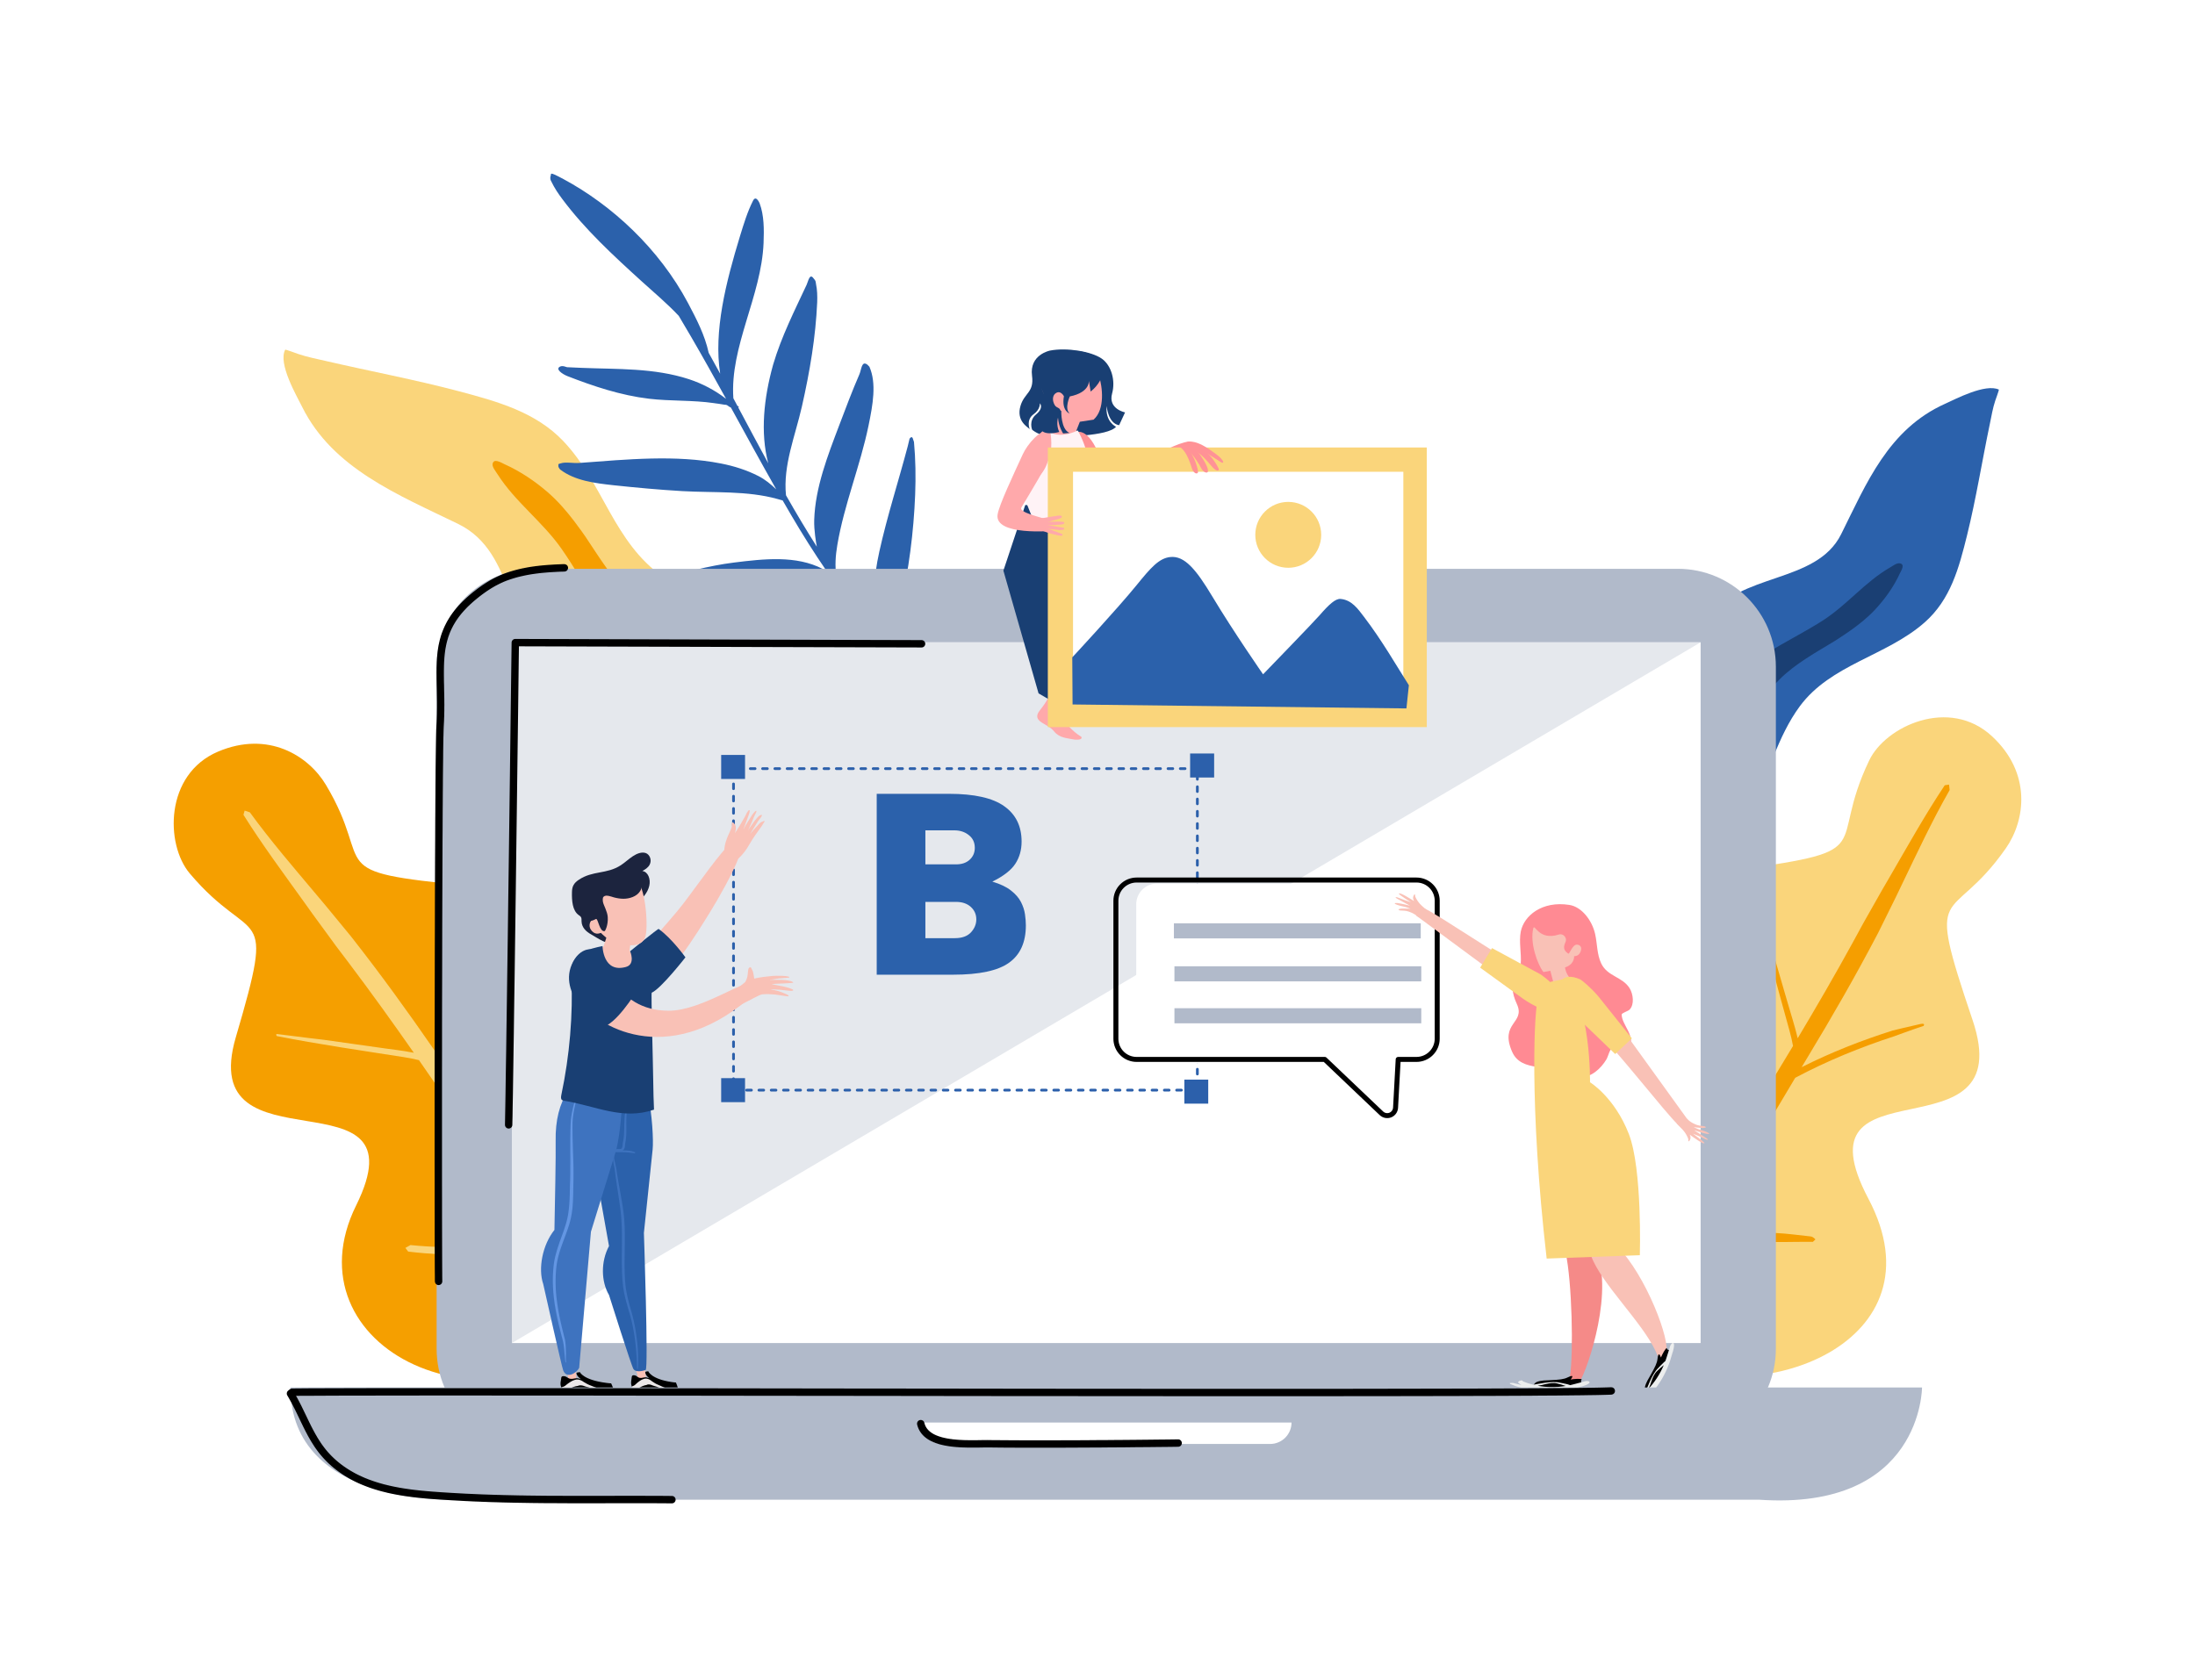 <svg fill="none" height="532" viewBox="0 0 695 532" width="695" xmlns="http://www.w3.org/2000/svg" xmlns:xlink="http://www.w3.org/1999/xlink"><filter id="a" color-interpolation-filters="sRGB" filterUnits="userSpaceOnUse" height="531.138" width="695" x="0" y="0"><feFlood flood-opacity="0" result="BackgroundImageFix"/><feColorMatrix in="SourceAlpha" type="matrix" values="0 0 0 0 0 0 0 0 0 0 0 0 0 0 0 0 0 0 127 0"/><feOffset dx="-13" dy="4"/><feGaussianBlur stdDeviation="27.5"/><feColorMatrix type="matrix" values="0 0 0 0 0.143 0 0 0 0 0.181 0 0 0 0 0.217 0 0 0 0.2 0"/><feBlend in2="BackgroundImageFix" mode="normal" result="effect1_dropShadow"/><feBlend in="SourceGraphic" in2="effect1_dropShadow" mode="normal" result="shape"/></filter><g filter="url(#a)"><path clip-rule="evenodd" d="m530.565 328.052c-49.402-1.787-54.63 68.988 4.637 98.162 35.127 17.304 93.356-5.156 69.386-50.56-23.982-45.404 48.302-11.255 32.978-56.61-15.336-45.344-7.245-28.885 10.554-54.389 6.195-8.875 8.211-23.789-4.407-35.478-13.489-12.498-33.667-3.212-38.86 7.644-13.536 28.245 4.106 28.342-41.31 34.621-45.416 6.291 16.399 58.397-32.978 56.61z" fill="#fad57b" fill-rule="evenodd"/><path clip-rule="evenodd" d="m583.455 333.994c.725-1.208 1.449-2.415 2.174-3.623 7.547-12.486 14.853-25.189 21.688-38.231l.434-.833c2.343-4.722 5.483-11.086 5.483-11.086l1.895-3.948c4.879-10.12 9.625-20.323 15.179-30.044l-.181-1.727c-.459.072-.905.133-1.364.205-6.28 9.419-11.81 19.369-17.534 29.223l-2.198 3.768c-1.702 3.006-3.405 6.013-5.108 9.02l-.966 1.703c-1.038 1.932-2.089 3.852-3.139 5.772-5.712 10.433-11.617 20.601-17.619 30.648-.869-3.804-2.149-7.584-3.2-11.315-1.569-5.482-3.188-10.965-4.782-16.447 0 0-2.572-8.054-4.347-14.044 0 0-.205-.724-.664.085 3.055 13.15 6.75 25.974 10.385 39.257.435 1.63.845 3.273 1.135 4.903-12.45 20.758-25.31 41.021-37.808 62.032-.218.362-.423.725-.64 1.075-.302-1.208-.616-2.415-.966-3.611l-.097-.314c-4.383-12.703-10.759-24.888-14.998-37.591l-1.473-1.099s-.471.857-.7 1.28c3.948 12.692 10.01 24.864 14.249 37.567 0 0 1.159 2.935 2.318 6.557-10.759 18.005-21.639 35.937-32.99 53.579l-3.647 6.896c-.326 1.34-.326 1.34-.688 2.668l.483 3.019s1.92-.435 2.886-.652c0 0 1.05-.869 2.524-1.956 1.75-2.319 4.129-5.446 4.129-5.446 13.247-20.782 25.89-42.096 38.413-63.445 5.542.664 11.085 1.026 16.616 1.304l6.182.229h3.744c.591-.012 1.183-.024 1.775-.024 1.352-.012 2.705-.024 4.057-.036 1.944 0 2.898.012 2.898.012l.821-.761s-.64-.845-1.497-.954c-3.526-.446-8.296-.905-8.296-.905-1.763-.121-3.779-.254-3.779-.254-7.137-.169-14.225-.133-21.362-.616 9.503-16.205 18.934-32.435 28.534-48.471 9.987-5.313 20.589-9.66 31.518-13.211 0 0 5.41-2.016 9.105-3.212 0 0 .809-1.002-1.027-.604-3.659.797-8.73 2.053-8.73 2.053-9.963 3.14-19.623 6.968-28.825 11.605z" fill="#f59e00" fill-rule="evenodd"/><path clip-rule="evenodd" d="m125.756 377.804c-21.906 44.305 40.477 78.129 91.411 36.069 30.201-24.923 33.631-87.245-17.618-84.021-51.248 3.224 9.576-48.665-38.074-53.302-47.638-4.637-29.319-5.253-45.271-31.952-5.555-9.298-18.319-17.256-34.15-10.554-16.93 7.173-16.749 29.38-8.984 38.582 20.202 23.933 27.52 7.885 14.599 51.876-12.909 43.992 59.98 9.009 38.087 53.302z" fill="#f59f00" fill-rule="evenodd"/><path clip-rule="evenodd" d="m152.889 332.013c-.809-1.159-1.606-2.318-2.403-3.465-8.283-12.003-16.869-23.886-25.962-35.466l-.58-.737c-3.345-4.069-7.861-9.552-7.861-9.552l-2.813-3.345c-7.222-8.609-14.576-17.111-21.157-26.167l-1.654-.544c-.121.447-.254.882-.374 1.329 6.014 9.6 12.812 18.729 19.442 27.979l2.536 3.55c2.041 2.789 4.094 5.579 6.122 8.368l1.147 1.582c1.329 1.739 2.657 3.49 3.973 5.241 7.161 9.491 14.02 19.043 20.722 28.643-3.828-.761-7.801-1.147-11.629-1.727-5.651-.821-11.302-1.594-16.954-2.391 0 0-8.404-.966-14.599-1.799 0 0-.749-.121-.193.64 13.234 2.608 26.457 4.516 40.066 6.642 1.667.265 3.333.567 4.939.978 13.815 19.876 27.013 39.922 41.045 59.943.242.338.483.688.712 1.026-1.219-.217-2.451-.422-3.695-.603l-.326-.049c-13.379-1.219-27.097-.41-40.429-1.751l-1.606.894s.592.785.882 1.171c13.198 1.606 26.783 1.075 40.115 2.427 0 0 3.152.157 6.931.58 12.003 17.196 23.898 34.476 35.321 52.082l4.794 6.158c1.087.846 1.087.846 2.15 1.727l2.946.797s.399-1.932.592-2.898c0 0-.363-1.304-.749-3.103-1.389-2.548-3.284-6.002-3.284-6.002-13.513-20.625-27.75-40.888-42.084-61.078 2.886-4.782 5.483-9.685 8.006-14.624l2.754-5.542c.664-1.486 1.545-3.406 1.545-3.406.23-.543.471-1.086.701-1.63.543-1.244 1.086-2.475 1.63-3.719.797-1.775 1.207-2.633 1.207-2.633l-.35-1.062s-1.038.241-1.485.966c-1.848 3.031-4.227 7.185-4.227 7.185-.833 1.558-1.775 3.345-1.775 3.345-3.091 6.436-5.965 12.921-9.334 19.224-10.88-15.312-21.809-30.587-32.483-45.923-.737-11.279-.351-22.739.881-34.162 0 0 .387-5.76.809-9.624 0 0-.579-1.147-.978.688-.785 3.659-1.715 8.803-1.715 8.803-1.243 10.361-1.726 20.746-1.268 31.034z" fill="#fad57b" fill-rule="evenodd"/><path clip-rule="evenodd" d="m542.386 277.021c27.919-7.813 26.458-38.34 40.478-57.322 9.817-13.296 27.363-15.88 39.475-26.518 8.295-7.27 10.928-17.329 13.488-27.653 2.886-11.702 4.758-23.56 7.233-35.37.507-2.439.906-4.89 1.691-7.245.072-.229 1.268-3.466 1.135-3.526-4.275-1.98-13.67 2.995-17.003 4.492-18.016 8.079-24.923 25.262-32.93 41.323-7.921 15.903-32.398 11.954-42.24 26.819-5.229 7.898-3.683 18.259-5.374 27.352-1.159 6.267-5.18 11.387-6.206 17.726-.942 5.833.785 11.871.772 17.8-.012 7.946-2.185 15.191-3.719 22.75" fill="#2b61ab" fill-rule="evenodd"/><path clip-rule="evenodd" d="m540.623 276.948c.254.338.351.435.809.882.133-.073.278-.145.411-.218.483-.253 1.196-.64 1.196-.64s.422.23 1.074-.302c4.021-3.345 7.97-6.738 10.832-11.206l.036-.048c3.357-6.135 5.072-13.042 6.666-19.828 0 0 .398-1.908.712-3.442.145-.676.278-1.364.423-2.041 2.258-10.747 5.977-21.361 13.863-29.114 4.951-4.866 11.315-8.344 17.389-12.039 0 0 2.487-1.582 4.455-2.959 2.911-2.04 5.7-4.238 8.091-6.786 3.248-3.454 6.05-7.414 7.946-11.544 0 0-.049.096.024-.049.604-1.171 1.666-2.922-.036-3.2-.93-.157-2.101.749-3.116 1.341-7.945 4.589-13.573 11.882-21.41 16.881-5.687 3.623-11.822 6.654-17.533 10.216-9.878 6.147-17.836 15.505-19.937 27.303-1.739 9.781-.58 20.251-2.403 29.996-.532 2.85-1.292 5.76-2.5 8.441l-.024.048c-1.98 2.874-4.552 5.35-7.559 7.306l.338.676c.108.121.193.229.253.326z" fill="#1a3f73" fill-rule="evenodd"/><path clip-rule="evenodd" d="m291.504 224.673c-9.37-29.863-45.778-30.032-68.444-45.875-15.867-11.098-18.995-29.718-31.71-43.098-8.695-9.141-20.686-12.498-33.003-15.771-13.959-3.695-28.112-6.339-42.192-9.6-2.91-.676-5.832-1.232-8.646-2.185-.277-.097-4.13-1.522-4.202-1.389-2.355 4.395 3.611 14.575 5.386 18.161 9.672 19.442 30.176 27.69 49.352 37.012 18.971 9.25 14.334 34.814 32.073 46.02 9.431 5.953 21.784 4.915 32.628 7.197 7.475 1.57 13.597 6.098 21.157 7.535 6.967 1.316 14.152-.157 21.228.181 9.468.459 18.126 3.164 27.146 5.193" fill="#fad57b" fill-rule="evenodd"/><path clip-rule="evenodd" d="m291.42 226.521c.399-.253.519-.35 1.051-.809l-.254-.446c-.302-.52-.761-1.292-.761-1.292s.278-.435-.362-1.148c-3.997-4.419-8.054-8.779-13.38-12.039l-.06-.048c-7.318-3.877-15.565-6.074-23.668-8.139 0 0-2.282-.532-4.106-.942-.809-.193-1.63-.374-2.439-.556-12.824-2.982-25.479-7.498-34.753-16.241-5.821-5.482-9.963-12.39-14.394-18.995 0 0-1.884-2.717-3.527-4.854-2.439-3.176-5.071-6.243-8.114-8.912-4.13-3.611-8.864-6.799-13.791-9.021 0 0 .109.049-.06-.024-1.401-.7-3.478-1.92-3.828-.145-.193.966.906 2.258 1.606 3.357 5.495 8.634 14.201 14.974 20.178 23.499 4.336 6.195 7.958 12.837 12.221 19.056 7.342 10.747 18.524 19.659 32.592 22.533 11.665 2.391 24.151 1.751 35.78 4.214 3.405.712 6.871 1.678 10.071 3.115l.06.025c3.43 2.246 6.388 5.108 8.731 8.38l.809-.326c.169-.097.29-.169.398-.242z" fill="#f59e00" fill-rule="evenodd"/><path d="m296.311 201.018c10.385 10.542 22.46 19.152 35.924 24.537l.507.326c2.162 1.836.592 1.003.592 1.003-.676-.061-1.304-.049-1.304-.049-13.561-5.035-25.492-13.573-36.046-24.078l-.144.205-.677-.531c-.036-.254-.096-.508-.12-.604-.665-.676-1.329-1.365-1.981-2.041-5.893 1.835-10.94 6.497-15.758 10.433-10.929 8.9-22.075 17.872-34.911 21.99-1.34.435-3.309 1.002-3.309 1.002-1.944.326-4.311-.193-3.514-1.521 0 0 .81-.604.822-.616.12-.073.229-.157.35-.242 8.694-5.965 15.988-13.536 24.827-19.9 7.68-5.543 16.121-9.926 25.033-11.738 1.751-.362 3.514-.567 5.277-.676-5.012-5.41-9.697-11.23-14.092-17.304l-.157.072c-.556 0-.568-.06-.797-.121-11.388-2.523-23.596 2.693-36.167 3.985-8.501.87-17.304 1.341-24.96-.301-1.111-.254-2.693-.858-2.693-.858-.133-.096-.277-.193-.398-.302-.097-.072-.181-.157-.254-.241-.06-.061-.121-.133-.181-.193-.604-.701-1.123-1.872.906-2.053 1.219-.133 5.059-1.039 8.211-1.787 7.982-1.92 15.976-4.239 24.091-5.241 9.624-1.196 19.719-2.307 28.063 1.992.459.23.894.483 1.329.773-4.009-5.82-7.753-11.798-11.279-17.811-.905-1.546-1.811-3.104-2.705-4.662-.096.025.435.145-1.666-.434-9.54-2.657-19.852-1.908-30.141-2.488-7.269-.423-14.478-1.087-21.724-1.859-5.989-.653-12.232-1.45-16.809-4.915-.398-.302-.64-.93-.64-.93.012-1.002-.253-.773.725-1.087 1.642-.531 3.755.024 5.953-.133 15.131-1.123 30.442-2.644 44.8.181 4.154.81 8.212 2.102 11.919 4.01 2.089 1.086 3.888 2.572 5.567 4.178-4.855-8.562-9.588-17.244-14.346-25.902-.302-.157-.519-.266-.519-.266-1.003-.809-1.123-.568-1.437-.628-1.123-.217-2.79-.423-2.79-.423-.217-.036-.435-.072-.652-.096-6.726-.99-13.742-.58-20.54-1.389-8.948-1.063-17.582-3.949-25.83-7.161-1.534-.604-4.009-2.234-2.306-3.031.845-.398 1.992.206 2.185.206 1.51.06 3.031.132 4.553.205 11.411.471 23.016-.024 34.101 3.61 4.19 1.389 8.175 3.466 11.701 6.207-3.634-6.581-7.293-13.15-11.049-19.61-1.292-2.246-2.608-4.468-3.936-6.678-3.708-3.937-7.837-7.402-11.822-11.013-8.924-8.103-17.933-16.435-24.997-25.914-1.316-1.763-2.367-3.236-3.695-5.941-.266-.555-.109-1.292-.109-1.292.483-.713-.978-1.884 4.094.833 15.42 8.296 30.298 22.05 39.451 39.246 2.656 5.035 5.325 10.12 6.557 15.795 1.22 2.186 2.427 4.396 3.635 6.605-2.102-13.464 1.787-28.86 6.291-43.604 1.171-3.804 2.331-7.656 4.118-11.194.978-1.932 2.101.881 2.101.881 1.401 3.792 1.401 8.163 1.232 12.534-.689 16.821-10.711 32.834-9.564 49.172.422.797.845 1.582 1.268 2.379.459.254.664.411.35.411l-.085.084c3.164 5.929 6.316 11.858 9.516 17.727-2.584-9.769-1.365-20.746 1.473-31.01.048-.181.048-.181.109-.374 2.584-8.755 6.738-16.954 10.578-25.19.543-1.22.954-3.719 2.186-2.005.797.809.652 1.208.772 1.775.399 1.884.447 3.864.375 5.82-.483 10.916-2.295 21.76-4.867 33.099-2.113 9.298-5.977 18.524-5.011 28.003 3.152 5.543 6.388 10.989 9.769 16.302-.241-1.243-.942-5.24-.833-8.513.326-10.276 4.299-20.408 7.909-29.935 2.053-5.41 4.082-10.844 6.376-16.109.701-1.594.689-4.48 2.548-3.115l.64.652c2.319 5.24 1.087 12.063-.265 18.62-2.633 12.776-7.729 25.045-9.89 37.845-.556 3.297-.821 6.69-.278 9.914 4.202 6.014 8.646 11.786 13.44 17.232.085.096.157.181.242.277-2.802-7.402-1.957-17.014-.097-25.358 2.488-11.243 6.05-22.219 8.984-33.317.266-1.05.58-2.415.58-2.415.773-1.026 1.014-.193 1.171.35.193.556.23.665.23.689.507 5.482.591 11.037.374 16.676-.471 11.919-2.005 23.837-4.71 35.587-.881 4.19-1.895 8.501-1.75 12.776zm6.17-65.075c-.012-.013 0 0 0 0z" fill="#2b61ab"/><path d="m544.246 454.23h-361.965c-17.135 0-31.034-13.887-31.034-31.034v-216.008c0-17.135 13.899-31.034 31.034-31.034h361.977c17.135 0 31.034 13.887 31.034 31.034v216.02c-.012 17.135-13.911 31.022-31.046 31.022z" fill="#b1baca"/><path d="m551.467 199.447h-376.395v221.925h376.395z" fill="#fff"/><path d="m551.455 199.436-376.383 221.936v-221.936z" fill="#e5e8ed"/><path d="m392.118 239.44h-146.863v101.834h146.863z" style="stroke:#2c60ab;stroke-width:.87;stroke-miterlimit:1.5;stroke-linecap:round;stroke-linejoin:round;stroke-dasharray:1.51 2.38"/><path clip-rule="evenodd" d="m474.498 282.407c0-1.739-.688-3.406-1.92-4.637-1.231-1.232-2.898-1.92-4.637-1.92h-88.622c-1.739 0-3.406.688-4.637 1.92-1.232 1.231-1.92 2.898-1.92 4.637v43.701c0 1.739.688 3.405 1.92 4.637 1.231 1.232 2.898 1.92 4.637 1.92h59.581s11.544 10.977 17.944 17.075c.748.712 1.847.918 2.801.543.966-.386 1.606-1.292 1.667-2.318.338-6.231.845-15.3.845-15.3h5.784c3.623 0 6.557-2.934 6.557-6.557z" fill="#fff" fill-rule="evenodd"/><path d="m462.845 288.432h-78.153v4.782h78.153z" fill="#b1baca"/><path d="m463.014 302.041h-78.153v4.782h78.153z" fill="#b1baca"/><path d="m463.014 315.324h-78.153v4.782h78.153z" fill="#b1baca"/><path d="m468.062 281.282c0-1.739-.689-3.406-1.92-4.637-1.232-1.232-2.898-1.92-4.637-1.92h-88.623c-1.739 0-3.405.688-4.637 1.92-1.232 1.231-1.92 2.898-1.92 4.637v43.701c0 1.739.688 3.405 1.92 4.637s2.898 1.92 4.637 1.92h59.581s11.544 10.977 17.944 17.075c.749.712 1.848.918 2.802.543.966-.386 1.606-1.292 1.666-2.318.338-6.231.833-15.3.833-15.3h5.785c3.622 0 6.569-2.934 6.569-6.557z" stroke="#000" stroke-linecap="round" stroke-linejoin="round" stroke-miterlimit="1.5" stroke-width="1.58"/><path clip-rule="evenodd" d="m509.928 282.611c3.876.616 7.136 4.842 8.126 9.165.713 3.128.544 6.473 1.957 9.407 1.992 4.13 6.774 4.178 9.008 7.873 1.087 1.8 1.534 5.048-.036 6.702-.507.532-2.512 1.051-2.512 1.582.024 3.285 4.589 6.908 2.306 10.385-.712 1.075-2.584 1.679-3.767 1.22-.145-.06-1.57-1.002-1.606-.978-.809.592-1.232 2.669-1.775 3.574-1.763 2.935-4.83 5.76-8.332 5.603-1.099-.048-2.126-.434-3.104-.954-6.339-3.405-15.444-.29-18.415-7.076-4.07-9.31 4.347-8.96 1.497-15.131-3.49-7.535.93-8.948 1.232-12.727.266-3.333-.628-6.92.012-10.204.99-4.987 6.69-9.818 15.409-8.441z" fill="#ff8a93" fill-rule="evenodd"/><path clip-rule="evenodd" d="m509.601 340.754s-4.649 4.468-5.301 10.011c-1.739 14.877 2.403 32.809 4.42 41.951 2.017 9.141 2.548 31.807 1.352 39.463 0 0 .846 4.685 3.2 1.183 2.355-3.49 11.363-29.694 4.492-42.265 0 0 13.368-31.251.894-47.01-2.958-3.743-9.057-3.333-9.057-3.333z" fill="#f58a88" fill-rule="evenodd"/><path clip-rule="evenodd" d="m508.962 302.247c2.68-1.111 2.451-3.417 2.451-3.417s1.739.217 2.198-1.944c.277-1.316-.749-1.691-1.292-1.703-1.498-.048-2.331 3.14-2.778 2.838-2.101-1.437-1.135-2.826-.76-3.937.338-1.026-.737-2.56-2.234-2.089-6.376 2.041-7.644-3.61-8.055-2.004-1.159 4.504 1.292 11.435 3.2 13.874-.012 0 5.579-.917 7.27-1.618z" fill="#f9c1b6" fill-rule="evenodd"/><path clip-rule="evenodd" d="m543.848 351.684c.012.253 1.679 1.823 1.884 2.065.797.905 1.075 1.352 1.606 2.427.459.942.085.845.29 1.292.048.096.338-.049.555-.652.29-.821-.217-1.473-.169-1.449.978.688 4.347 3.224 4.649 2.68.157-.289-3.671-2.994-3.622-2.982.41.133 2.789 1.159 3.659 1.606.845.435.978.314 1.074.278.097-.037-.205-.326-.471-.483-.881-.52-3.562-2.331-3.888-2.476-.072-.036 2.874.942 3.973 1.123.736.121 1.304 0 .109-.543-.846-.387-1.763-.616-2.669-.906-.399-.133-1.099-.495-1.51-.628-.181-.06 1.86.193 2.585.217.41.013.748-.012 1.135-.108.205-.049-.049-.387-.399-.447-.809-.133-1.835-.157-2.62-.507-.761-.338-1.642-.652-2.898-1.86-.556-.579-3.273 1.353-3.273 1.353z" fill="#f9c1b6" fill-rule="evenodd"/><path clip-rule="evenodd" d="m465.176 284.761c-.036-.242-1.799-1.703-2.029-1.92-.857-.845-1.171-1.268-1.775-2.306-.531-.906-.145-.834-.386-1.268-.049-.097-.326.072-.508.7-.229.833.314 1.449.278 1.425-1.026-.616-4.564-2.91-4.83-2.355-.145.302 3.864 2.729 3.816 2.717-.423-.109-2.862-.954-3.756-1.34-.869-.375-1.002-.242-1.099-.206-.096.037.23.302.508.447.917.459 3.719 2.077 4.057 2.198.072.024-2.934-.749-4.045-.845-.749-.073-1.304.096-.073.555.87.326 1.799.483 2.717.713.411.096 1.135.41 1.546.519.181.048-1.872-.06-2.596-.036-.411.012-.749.072-1.135.193-.206.06.084.386.422.41.821.073 1.848.025 2.645.327.785.289 1.678.531 3.019 1.654.652.531 3.224-1.582 3.224-1.582z" fill="#f9c1b6" fill-rule="evenodd"/><path clip-rule="evenodd" d="m500.98 317.317c.99-2.838 4.323-8.151 10.18-8.151 3.115 0 3.984 18.403.434 28.305-1.545 4.299-5.856 8.139-7.233 3.792-1.389-4.347-4.371-21.108-3.381-23.946z" fill="#f9c1b6" fill-rule="evenodd"/><path clip-rule="evenodd" d="m509.324 299.336s-.7.809-.809 1.98c-.133 1.377.29 3.635 2.898 5.881 2.149 1.848-4.613 4.661-5.833 2.753l-1.678-6.388c0-.024-1.014-2.982 5.422-4.226z" fill="#f9c1b6" fill-rule="evenodd"/><path clip-rule="evenodd" d="m504.24 332.569-.761 5.675s1.401 12.088 4.891 16.761c3.49 4.674 3.888 4.71 4.48 1.763.592-2.946.833-10.771 8.175-13.56 0 0-4.118-3.527-7.909-4.746-2.307-.737-.049-9.021-.049-9.021z" fill="#f9c1b6" fill-rule="evenodd"/><path clip-rule="evenodd" d="m510.64 345.586s-4.371 6.508-4.287 12.099c.085 5.591 7.258 27.243 10.421 36.034 3.164 8.779 16.097 20.878 20.505 30.334 0 0 1.437 4.528 3.188.712s-6.4-25.009-15.36-33.956c0 0 8.356-32.943-5.603-46.793-3.333-3.297-8.864 1.57-8.864 1.57z" fill="#f9c1b6" fill-rule="evenodd"/><path clip-rule="evenodd" d="m510.314 432.928c.217-.278 1.497-1.884-.918-.688-1.231.616-2.56.748-5.603.893-1.087.049-2.765.037-4.045.508-.894.326-1.135.941-1.316 1.509 7.016 1.509 14.394.157 15.082-.097.519-1.497-.302-1.461.314-2.113-.085-.398-2.584-.193-3.514-.012z" fill="#000" fill-rule="evenodd"/><path d="m510.169 434.703c.41-.085.809-.181 1.219-.302 1.353-.314 3.309-.893 3.382-.918 1.425-.434 3.417.665-2.283 2.005-7.293 2.222-13.742 1.316-19.478-.435l-1.883-.736-.073-.302.954-.024c.918.205 1.824.434 2.729.676l-.954-.652c-.181-.302-.108-.435.411-.689.942-.35.99.169.99.169 1.014.423 2.113.785 3.285 1.075 1.231-.145 6.001-1.352 8.67-.604 0 0 1.497.254 2.234.471.266.097.531.181.797.266zm-10.289.193c2.705.507 5.712.592 8.876.073-.918-.338-1.811-.58-2.777-.809-1.16-.278-2.415-.012-2.874.06-.882.157-1.353.326-1.824.423-.459.084-.93.169-1.401.253zm8.176-.567.76.157s-.881-.206-.76-.157z" fill="#eceeee"/><path clip-rule="evenodd" d="m538.897 425.95c-.121-.326-.797-2.271-1.075.398-.145 1.365-.737 2.56-2.234 5.217-.532.942-1.449 2.354-1.739 3.695-.205.93.193 1.461.567 1.92 5.024-5.12 7.825-12.076 7.97-12.8-.99-1.244-1.4-.519-1.618-1.389-.362-.133-1.521 2.077-1.871 2.959z" fill="#000" fill-rule="evenodd"/><path d="m540.321 427.036c.145-.387.278-.785.399-1.196.459-1.316 1.014-3.272 1.038-3.345.399-1.437 2.391-2.536.483 3.007-2.016 7.354-6.231 12.317-10.771 16.23l-1.63 1.207-.29-.097.495-.809c.664-.664 1.341-1.304 2.029-1.944l-1.063.459c-.35 0-.422-.133-.362-.712.205-.991.676-.749.676-.749.906-.64 1.799-1.365 2.669-2.198.543-1.123 2.065-5.796 4.118-7.656 0 0 1.014-1.135 1.594-1.642.193-.205.41-.386.615-.555zm-5.325 8.791c1.872-2.017 3.55-4.517 4.806-7.463-.773.592-1.461 1.232-2.161 1.92-.858.833-1.304 2.029-1.486 2.463-.338.821-.446 1.317-.615 1.763-.194.435-.363.882-.544 1.317zm3.876-7.21.544-.567s-.64.652-.544.567z" fill="#eceeee"/><path clip-rule="evenodd" d="m502.718 394.614 29.501-1.063s.833-27.315-3.49-38.425c-4.552-11.665-12.281-16.35-12.281-16.35s.326-25.829-8.223-32.713l-4.215.882s-2.354 2.753-3.924 5.156c-1.316 2.005-2.971 34.029 2.632 82.513z" fill="#fad57b" fill-rule="evenodd"/><path clip-rule="evenodd" d="m513.248 311.112s2.149-5.338 13.319 10.675l20.927 29.017s-.084 4.215-3.393 1.196-19.309-23.463-24.175-27.931c-4.867-4.456-9.866-8.538-6.678-12.957z" fill="#f9c1b6" fill-rule="evenodd"/><path clip-rule="evenodd" d="m506.22 313.442s-.422 5.736-15.927-6.11l-28.776-21.266s-1.208-4.045 2.862-2.173c4.069 1.872 25.539 16.471 31.541 19.236 5.989 2.766 11.991 5.132 10.3 10.313z" fill="#f9c1b6" fill-rule="evenodd"/><path clip-rule="evenodd" d="m507.234 306.934c.737-1.776 3.237-2.065 6.147-.725.41.193 3.236 2.451 5.808 5.494l10.506 13.175-5.277 4.963-12.667-12.196s-5.966-7.222-4.517-10.711z" fill="#fad57b" fill-rule="evenodd"/><path clip-rule="evenodd" d="m508.092 313.767c-.242 1.908-2.56 2.849-5.724 2.342-.447-.072-3.78-1.497-7.064-3.743l-13.646-9.89 3.756-6.195 15.457 8.369c.012 0 7.692 5.361 7.221 9.117z" fill="#fad57b" fill-rule="evenodd"/><path d="m290.592 304.705v-57.285h22.898c8.003 0 13.826 1.308 17.471 3.922 3.671 2.589 5.507 6.326 5.507 11.212 0 2.641-.661 4.978-1.981 7.012-1.321 2.033-3.751 3.922-7.29 5.665 2.509.739 4.477 1.677 5.903 2.813 1.453 1.135 2.509 2.35 3.169 3.644.661 1.294 1.083 2.588 1.268 3.883.185 1.267.277 2.443.277 3.525 0 5.335-1.769 9.271-5.308 11.806-3.513 2.535-9.429 3.803-17.748 3.803zm15.411-34.941h9.706c1.822 0 3.261-.489 4.318-1.466 1.083-1.004 1.624-2.258 1.624-3.763 0-1.717-.634-3.064-1.901-4.041-1.242-1.004-2.774-1.506-4.596-1.506h-9.151zm0 23.373h9.31c2.271 0 3.974-.607 5.11-1.822 1.136-1.241 1.704-2.615 1.704-4.12 0-1.585-.581-2.905-1.744-3.962-1.162-1.056-2.72-1.584-4.674-1.584h-9.706z" fill="#2b61ab"/><path d="m195.927 328.825s.567-17.328.519-18.596c-.205-4.903-.229-9.226 2.246-11.134 1.377-1.063 3.067-2.488 5.18-3.224 1.124-.399 6.376.954 9.552 1.654 2.572.568 2.741 3.08 2.367 5.567l.205 21.652c-2.04 4.6-17.558 7.124-20.069 4.081z" fill="#f9c1b6"/><path clip-rule="evenodd" d="m213.932 426.18c-.254 1.485.398 3.49.784 4.89.278.99.109 2.113.508 3.067.543 1.317 1.642.061 1.98-.724.471-1.099.133-2.826-.024-3.949-.205-1.509.229-3.369-.362-4.806-.616-1.473-2.114-.881-2.536.447" fill="#f9c1b6" fill-rule="evenodd"/><path clip-rule="evenodd" d="m191.906 426.747c-.254 1.317.398 3.104.785 4.348.277.881.108 1.883.507 2.729.543 1.171 1.642.048 1.98-.64.471-.978.133-2.512-.024-3.514-.205-1.341.229-3.007-.362-4.287-.616-1.316-2.114-.785-2.536.398" fill="#f9c1b6" fill-rule="evenodd"/><path clip-rule="evenodd" d="m196.603 430.562s.954 2.488 8.392 3.43c.508.06 1.003.133 1.51.145.253.531.495 1.075.676 1.63-.423.543-1.715.592-2.403.676-2.415.29-4.987.423-7.33-.253-2.004-.58-4.395.386-6.448-.061-.193-.531-.471-1.074-.519-1.642-.061-.724.181-1.401.229-2.113.048-.701 1.063-.58 1.57-.314.435.229.749.543 1.268.628.712.121 1.328-.157 2.028-.181.459-.012.906.169 1.329.314-.471-.459-1.063-.87-1.28-1.486-.036-.096-.157-.434-.061-.531.218-.181.761-.121 1.039-.242z" fill="#000" fill-rule="evenodd"/><path clip-rule="evenodd" d="m195.83 432.915h.157l.145.012.024.013.109.024.133.024.133.048.12.036.121.049.121.048.036.012.073.036.108.049.109.06.097.06.108.049.097.06.096.072.097.061.085.06.084.049.097.06.181.097.35.205.169.096.157.097.085.048.084.037.073.036.084.036.399.193.036.012.374.145.809.326.399.157.398.145.387.157.205.073.193.072.205.072.194.061.205.072.157.049.048.024.206.06.205.061.205.06.205.06.218.061.205.048.217.06.218.049.217.048.217.036.23.048.229.037.181.241-.241.169-.242-.024-.229-.036-.229-.036-.23-.037-.217-.048-.23-.036-.217-.048-.217-.049-.218-.048-.205-.048-.217-.061-.218-.06-.048-.012-.157-.036-.205-.061-.218-.06-.205-.061-.205-.06-.206-.06-.41-.133-.411-.121-.41-.133-.821-.265-.387-.121-.024-.012-.435-.109-.096-.024-.097-.024-.109-.024-.096-.037-.193-.06-.194-.06-.374-.133-.193-.048-.097-.037-.084-.012-.097-.012-.096-.012-.085-.012h-.097l-.084-.012h-.085-.084l-.085.012h-.048-.036l-.073.012-.096.012h.036l-.085.012-.084.024h.036l-.084.025-.061.012-.024.012h.036l-.072.012-.085.024-.084.036-.049.012h-.036l-.084.012-.097.012-.084.012-.097.025-.097.012-.108.024-.097.036-.097.024-.096.036h-.012l-.097.025-.109.036-.108.036-.109.036-.109.037-.096.048-.109.036-.109.048-.108.049-.109.048-.205.097h-.012l-.206.108-.205.097-.193.109-.205.096-.097.048-.097.049-.096.048-.097.036-.096.036-.097.037-.097.024-.096.024-.085.024-.096.024-.097.024-.084.013-.182.036-.169.036-.205.036-.157-.036-.29-.326-.06.024-.193-.109.108-.193.073-.012.096-.422.121-.097.193-.073.145-.06.157-.06.061-.024.072-.025.061-.036.072-.024.06-.036.061-.036.048-.025.073-.036h-.025l.061-.036.06-.036-.024.012.06-.048.049-.037.169-.145.193-.145.193-.144.193-.157h.012l.206-.145.12-.085.109-.072.109-.073.121-.084.12-.073.121-.072.121-.073.133-.072.12-.06.133-.073.133-.06.133-.049.145-.06.133-.048.145-.049.144-.048.157-.036.145-.036.157-.037.061-.012h.096z" fill="#ece8e9" fill-rule="evenodd"/><path clip-rule="evenodd" d="m218.243 430.283s.845 2.488 7.438 3.442c.447.06.894.133 1.341.145.229.531.434 1.074.591 1.63-.374.543-1.521.592-2.125.676-2.137.29-4.408.411-6.485-.266-1.775-.579-3.888.375-5.711-.072-.169-.531-.423-1.075-.459-1.642-.049-.725.157-1.401.205-2.114.048-.7.942-.579 1.389-.314.386.23.664.544 1.135.628.628.121 1.183-.157 1.799-.181.411-.012.809.181 1.171.326-.41-.459-.941-.869-1.135-1.485-.024-.097-.145-.435-.048-.531.169-.194.652-.121.894-.242z" fill="#000" fill-rule="evenodd"/><path clip-rule="evenodd" d="m217.542 432.639h.157l.133.012v.012l.12.024.133.037.121.036.109.036.12.048.109.049.024.012.073.036.096.06.097.061.097.048.096.06.085.061.084.06.085.073.084.06.049.048.108.061.157.108.302.194.145.096.145.097.072.036.061.048.072.036.073.037.35.193h.012l.35.157.713.314.35.157.35.157.35.157.169.072.181.073.181.072.17.061.181.072.12.048.061.012.181.073.181.06.181.061.181.06.181.06.194.049.181.06.193.048.193.049.193.036.206.048.205.036.169.242-.241.169-.218-.024-.205-.036-.193-.037-.206-.048-.205-.036-.193-.048-.193-.049-.194-.048-.193-.048-.193-.049-.193-.06-.181-.048-.061-.025-.132-.036-.182-.06-.193-.061-.181-.06-.181-.06-.181-.061-.363-.132-.374-.121-.362-.133-.725-.278-.362-.121h-.012l-.386-.108-.085-.036-.097-.025-.084-.024-.085-.036-.181-.06-.169-.061-.338-.133-.169-.06-.109-.024-.06-.012-.085-.012-.084-.012-.085-.012-.072-.012h-.085-.072-.085.025l-.085.012h-.048-.024l.024.012h-.085l-.072.012.036.012-.072.012-.073.012h.036l-.072.024-.061.024h.049l-.073.012-.084.037.036-.013-.084.037-.049.024h.012-.024-.024.024.012-.084l-.073.012-.072.012-.085.024-.084.012-.085.024-.072.025-.097.036-.084.024-.025.012-.06.024-.097.024-.084.037-.097.036-.096.036-.097.048-.096.037-.097.048-.085.048-.096.048-.193.097-.013.012-.169.085-.193.096-.181.109-.181.109-.072.048-.097.048-.085.036-.096.049-.085.036-.096.036-.085.024-.084.037-.085.024-.084.024-.085.012-.085.024-.157.036-.157.024-.181.037-.145-.024-.277-.326-.049.024-.205-.109.109-.193.06-.012.073-.423.096-.097.169-.072.133-.048.121-.061.06-.024.061-.036.06-.024.048-.024.061-.037.048-.036-.012.012.048-.036.061-.036-.025.012.049-.036.06-.037-.024.012.048-.048.049-.036h-.012l.144-.133.169-.145.17-.157.169-.145.012-.012.181-.145.108-.084.097-.073.097-.072.108-.085.097-.072.121-.073.108-.072.109-.072.109-.073.096-.048.025-.012.12-.061.133-.06.121-.06.133-.049.133-.048.132-.048.133-.037.145-.036.145-.036.024-.012h.121z" fill="#ece8e9" fill-rule="evenodd"/><path d="m216.877 386.496s2.077-19.828 2.766-26.421c.591-5.664-1.655-32.966-9.178-27.134-8.67 6.714-13.017 14.623-10.119 27.87 1.026 4.71 4.226 22.69 5.482 29.839-2.62 4.927-2.523 11.194 0 15.505 0 0 7.149 22.678 7.765 23.499 1.002 1.328 3.84.242 3.84.242.906-.471-.543-43.098-.556-43.4z" fill="#2b61ab"/><path d="m200.105 386.124s5.88-19.044 7.849-25.371c1.69-5.434 4.806-32.701-3.695-28.535-9.782 4.806-15.578 11.677-15.324 25.286.084 4.372-.218 19.744-.387 28.04-3.804 4.758-5.216 12.257-3.55 17.135 0 0 5.893 26.325 6.328 27.375 1.195 2.935 4.468.58 5.059-.857z" fill="#3e73bf"/><path clip-rule="evenodd" d="m196.144 343.135.012.012h.012v.012h.012l.012.012.012.012v.012.012l.013.012v.012.025.036.024.024l-.013.073-.012.072-.012.06-.012.012-.024.073-.072.145-.073.133-.06.12-.012.037-.012.036-.061.121-.048.108-.06.121-.061.121-.108.229-.085.169-.036.061-.049.108-.06.109-.048.109-.049.12-.024.049-.024.06-.012.048-.024.061-.012.06-.024.048-.012.061-.012.06-.157.725-.073.374-.072.362-.073.363-.06.35-.061.362-.06.362-.036.181-.024.182-.024.181-.025.181-.024.181-.024.181-.012.181-.024.181-.012.182-.012.181-.012.181-.012.193-.012.181-.013.181v.181l-.012.194v.579l-.012.592v.58l.012.591v.338.242.592l.012.591.013.58.012.58.012.591.024.592.012.58.036 1.171.036 1.171.049 1.172.036 1.183.012.58.024.591.012.568v.024l.012.592v.591.58l.012.592-.012.591v.592.592l-.012.592-.012.591-.012.411-.012.41v.532l-.012.29-.012.821-.012.821-.012.41-.012.411-.012.398-.013.411-.012.411-.024.41-.012.411-.024.41-.036.399-.024.41-.037.411-.036.411-.012.108-.012.097-.024.205-.024.205-.037.206-.024.205-.024.205-.036.206-.036.205-.024.205-.037.205-.036.206-.048.205-.036.205-.037.205-.048.206-.048.205-.049.205-.048.206-.048.205-.048.205-.061.205-.048.206-.061.205-.06.205-.072.218-.061.205-.145.435-.132.422-.145.423-.145.423-.157.422-.145.423-.157.41-.302.834-.278.748-.036.085-.145.41-.157.411-.145.411-.145.422-.145.411-.145.41-.144.411-.133.423-.061.205-.072.205-.06.205-.061.206-.06.205-.061.217-.06.206-.048.205-.061.217-.06.206-.048.217-.049.205-.048.218-.048.205-.049.217-.036.206-.048.217-.036.217-.037.206-.036.217-.036.217-.024.218-.036.217-.025.217-.036.375-.048.362-.024.374-.036.363-.025.289v.085l-.024.362-.024.362-.012.363-.012.362-.012.362-.012.363v.362.362.362.351l.012.362.012.35.012.362.012.35.012.363.024.35.025.35.024.362.036.351.024.35.036.35.036.362.037.35.048.351.036.35.049.35.048.35.048.35.048.351.061.35.048.35.061.35.048.302.012.048.06.35.061.351.06.35.072.35.073.35.06.35.073.351.072.35.073.35.072.35.085.35.072.351.169.7.157.712.085.351.084.35.169.712.181.701.169.712.182.725.06.229.06.229.049.242.012.097.024.145.036.241.024.229.024.242.025.241.024.242.012.242.024.241.012.242.012.241v.242l.012.241.012.242v.483l.012.277v.206l-.012.954v.471.241.229l.012.242v.229l.012.242.012.229-.084.097-.097-.085-.024-.229-.024-.241-.036-.23-.024-.229-.025-.242-.024-.241-.036-.471-.096-.954-.025-.194-.024-.277-.036-.483-.012-.23-.024-.241-.024-.242-.037-.229-.024-.23-.036-.241-.024-.23-.036-.229-.049-.229-.036-.23-.048-.229-.049-.23-.024-.133-.024-.084-.048-.23-.048-.217-.061-.217-.193-.713-.181-.712-.181-.713-.181-.712-.085-.35-.097-.363-.169-.7-.169-.712-.072-.351-.085-.35-.072-.35-.085-.362-.072-.35-.073-.351-.072-.35-.072-.362-.073-.35-.06-.35-.073-.351-.06-.362-.012-.036-.048-.314-.061-.35-.06-.35-.061-.363-.06-.35-.048-.35-.049-.362-.048-.351-.048-.362-.049-.35-.036-.362-.036-.363-.036-.35-.036-.362-.037-.362-.024-.35-.024-.363-.024-.362-.024-.362-.024-.363-.012-.362-.013-.362-.012-.362-.012-.375v-.362-.362-.375l.012-.362v-.374l.012-.375.013-.362.024-.374.024-.374v-.085l.024-.29.024-.374.036-.387.025-.374.048-.374.024-.23.024-.229.036-.23.024-.217.037-.229.036-.218.036-.229.048-.218.037-.229.048-.217.048-.218.049-.217.048-.229.048-.218.061-.217.048-.218.06-.205.061-.217.06-.218.06-.217.061-.217.06-.206.061-.217.072-.217.133-.423.133-.423.145-.422.132-.411.145-.422.145-.423.157-.411.145-.422.024-.073.278-.76.29-.822.157-.422.145-.411.145-.422.132-.411.133-.423.145-.422.121-.411.072-.217.061-.206.048-.193.06-.205.049-.193.048-.193.048-.206.049-.193.048-.193.048-.205.036-.194.037-.193.048-.193.036-.205.036-.194.025-.193.036-.205.036-.193.024-.206.024-.193.025-.193.024-.205.036-.193.012-.206.024-.193.012-.097.012-.096.036-.399.037-.398.036-.399.024-.398.024-.399.024-.41.025-.399.012-.398.012-.411.024-.398.012-.411v-.398l.024-.821.024-.822v-.289l.012-.532.012-.41.025-.411.012-.592.012-.579.012-.592.012-.58.012-.591v-.592-.58-.591-.58-.024l.012-.568v-.591-.58-1.171l-.012-1.172v-1.183-1.171-.592-.58-.591-.592l.012-.58.012-.591v-.592l.012-.242v-.338l.024-.591.012-.592.025-.592.024-.592.012-.193.012-.181.012-.193.012-.193.012-.181.024-.194.024-.181.012-.193.037-.181.024-.193.024-.181.024-.182.036-.181.024-.193.037-.181.036-.181.06-.362.085-.363.072-.362.085-.374.072-.363.085-.362.181-.724.012-.073.024-.06.012-.073.024-.06.025-.072.024-.061.024-.06.024-.061.06-.12.061-.121.06-.121.061-.109.024-.06.108-.169.133-.217.061-.109.06-.109.06-.108.061-.109.024-.036.024-.049.06-.108.085-.133.072-.145.037-.06.012-.012.036-.037.048-.048.024-.048.012-.024v.012l.012-.025v.013l.013-.025v.012-.012.012-.012.012l.024.025h.012l-.049-.085.085-.048z" fill="#6396e3" fill-rule="evenodd"/><path clip-rule="evenodd" d="m211.54 347.107v.012l.013-.024-.013.012.013-.012v.024l.012.012h.012.012l-.049-.073.073-.06h.012.012v.012h.012.012v.012h.012v.012l.012.012v.012l.012.012v.013.024l.013.036-.013.024v.036.037l-.012.072-.012.085-.012.096-.024.097-.072.181-.061.169-.024.072-.024.061-.012.048v-.012.024-.012.024-.012l-.012.109-.012.084-.012.194-.012.205-.013.193v.205.024l-.012.182-.012.193-.012.205-.012.205v.206l-.012.41-.012.399v.398l-.012.399v.41l.012.399v.41.411.411.398.024.411.205l-.012.217-.012.206v.205l-.012.205-.012.205-.024.206-.013.217-.024.205-.012.206-.024.205-.036.205-.024.133v.073l-.037.205-.048.193-.036.205-.012.049-.012.048-.012.06v.049l-.012.12-.012.121-.025.266-.012.133-.012.145-.012.132-.012.085-.012.06-.012.073-.012.072-.012.073-.024.072-.012.073-.025.072-.036.072-.024.073-.036.072-.036.073-.037.072-.048.061-.036.048-.024.036-.037.048-.036.037-.036.036-.036.036-.036.036-.049.025-.036.036-.036.024-.048.024-.037.024-.036.024-.048.025-.036.024-.049.012-.084.036-.085.012-.084.024-.085.012-.084.012h-.073l-.084.012h-.073-.036l-.048-.012h-.073l-.145-.012-.29-.036-.132-.012h-.073l-.06-.012h-.061-.06-.06l-.061.012-.145.012-.132.012-.133.012h-.012-.145l-.29.012-.278.012-.579.012-.29.012-.29.013-.145.012-.145.012-.133.012h-.048-.097l-.145.012-.132.012-.145.024-.133.012-.133.024-.145.024-.133.037-.132.036-.133.036-.133.036-.061.025-.06.024-.06.024-.073.024-.084-.024.036-.097.06-.024.061-.036.06-.036.06-.025.133-.06.133-.048.133-.061.133-.048.145-.036.133-.048.144-.037.133-.036.145-.036.145-.036.097-.012.048-.012.145-.025.145-.024.145-.024.29-.036.289-.036.568-.073.29-.036.277-.036.133-.024h.012l.121-.013.133-.024.133-.024.072-.012.085-.012.084-.012h.085.072.085.145.29l.132.012.061-.012h.036.024.06.061l.048-.012.061-.012-.025.012.061-.012.036-.012.048-.024.049-.012h-.025l.025-.013.024-.012-.012.012.024-.012.024-.012h-.012l.024-.012.024-.012h-.012l.024-.012.024-.024-.012.012.024-.024.013-.012.012-.012.024-.024-.012.012.024-.037.024-.024-.012.012.024-.024.024-.036-.012.012.024-.036.024-.049-.012.013.025-.049.012-.036.024-.036.012-.049.012-.048.024-.048.012-.048.012-.061.012-.048v-.06l.012-.049.012-.06.013-.133.012-.121.012-.133.024-.265.012-.133.012-.145.012-.072.012-.061.012-.072.012-.061.037-.193.036-.193.036-.193.012-.061.024-.132.036-.194.025-.193.024-.193.024-.205.024-.194.012-.193.024-.205.012-.205.012-.194.012-.205.013-.205.012-.205.012-.399v-.036l.012-.374.012-.411.012-.411v-.41l.012-.411.012-.41.024-.399.012-.398.024-.411.013-.41.024-.206.012-.205.012-.217.012-.206.024-.181v-.024l.036-.205.037-.206.036-.205.036-.205.024-.085.024-.108v-.037l.012-.036.024-.06.037-.061.036-.084.084-.157.097-.181.036-.073.061-.072.048-.073.036-.048.012-.036v.012l.012-.024z" fill="#3e73bf" fill-rule="evenodd"/><path clip-rule="evenodd" d="m207.29 361.694.06.109.012.06.012.133v.024.157l.024.157.012.157.012.157.025.145.024.157.024.157.024.157.036.157.024.145.037.157.036.157.06.278.012.024.061.314.072.302.061.314.072.313.06.314.037.157.024.157.036.157.024.157.024.169.024.157.061.399.06.398.061.387.06.398.072.399.061.398.133.785.132.785.145.797.266 1.437.024.133.278 1.582.133.797.145.785.132.797.061.398.06.399.073.386.06.399.012.145.036.253.061.399.048.374.048.374.049.375.048.386.036.362.036.387.025.374.036.374.024.375.024.374.024.374.024.375.012.374.013.133v.241l.012.375.012.374.012.375v.374l.012.374v.375.374.374.749.749.748l-.012.749-.012.749-.024 1.485v.749l-.013.12v.616l-.012.749v.737.748.362.375.374l.012.362.013.375v.362l.012.374.012.363.024.374.012.362.012.363.024.374.024.362.024.374.037.363.024.362.036.374.036.363.024.253.037.266.036.266.036.253.048.266.037.265.036.194.012.084.048.266.049.265.06.266.048.278.061.266.06.277.06.266.061.266.072.277.061.266.072.278.06.265.073.278.145.531.145.532.145.531.144.531.302 1.027.073.253.06.254.073.254.072.265.06.254.073.266.06.265.061.266.072.266.061.277.06.266.06.278.049.265.06.278.012.097.048.181.049.278.048.289.06.278.049.278.048.29.048.277.049.29.036.29.048.278.048.29.037.289.036.29.048.29.036.29.037.29.036.289.036.29.036.29.024.29.037.29.024.29.024.289.036.29.024.29.024.278.025.289.012.29.024.29.012.29.012.29.012.277.012.29v.278l.012.29.012.278v.277.278l.012.278v.241.037.277l-.012.266v.278.265.278l-.012.266-.012.265-.012.254-.012.266v.253l-.157.157-.145-.157v-.265-.254-.266-.265l-.012-.266v-.254l-.012-.277-.012-.266-.012-.266-.012-.277v-.037l-.012-.241-.012-.278-.013-.278-.024-.265-.012-.29-.024-.278-.024-.278-.024-.277-.024-.29-.025-.278-.024-.29-.024-.277-.024-.29-.024-.278-.036-.29-.024-.29-.037-.289-.024-.278-.036-.29-.036-.29-.037-.29-.024-.277-.048-.29-.036-.29-.036-.278-.049-.289-.036-.29-.048-.278-.049-.29-.036-.29-.048-.277-.048-.278-.061-.29-.048-.278-.048-.277-.049-.278-.06-.278-.048-.278-.061-.277-.048-.182-.012-.084-.061-.278-.06-.265-.06-.278-.061-.266-.06-.265-.072-.266-.061-.254-.072-.265-.061-.254-.072-.266-.073-.253-.072-.254-.06-.241-.085-.254-.302-1.026-.157-.52-.145-.531-.157-.543-.145-.544-.072-.265-.085-.278-.06-.266-.072-.278-.073-.277-.072-.266-.061-.278-.06-.277-.06-.278-.061-.278-.06-.266-.061-.277-.048-.278-.012-.072-.036-.194-.049-.277-.048-.278-.036-.266-.048-.278-.037-.265-.024-.266-.036-.374-.048-.375-.024-.362-.037-.374-.036-.375-.024-.374-.024-.362-.024-.374-.024-.375-.013-.374-.012-.374-.024-.375-.012-.362v-.374l-.012-.375-.012-.374v-.374l-.012-.375-.012-.748v-.737-.749-.616-.132l.012-.749.012-1.485.012-.749.012-.749v-.736-.749-.749-.362l-.012-.374v-.375l-.012-.362-.012-.374v-.375l-.012-.374-.012-.362-.012-.242-.012-.133-.012-.374-.013-.362-.024-.375-.024-.362-.012-.374-.036-.375-.024-.362-.024-.374-.037-.362-.036-.375-.036-.362-.036-.374-.049-.363-.048-.398-.036-.266-.012-.133-.061-.398-.048-.387-.048-.398-.061-.399-.108-.797-.121-.784-.121-.797-.241-1.582-.024-.145-.218-1.437-.108-.797-.121-.797-.109-.797-.06-.399-.049-.398-.048-.399-.06-.398-.049-.399-.048-.398-.012-.157-.024-.157-.024-.157-.024-.157-.025-.145-.024-.157-.06-.314-.06-.314-.061-.302-.06-.314-.061-.314v-.024l-.036-.302-.024-.157-.024-.157-.012-.157-.024-.169-.012-.157-.013-.157-.012-.169-.012-.157v-.157l-.012-.169v-.157-.169-.024l.024-.133v-.072l.061-.097.072-.06z" fill="#3e73bf" fill-rule="evenodd"/><path clip-rule="evenodd" d="m210.562 360.365.218.012h.205l.217.012h.218l.217.025h.024l.193.012.218.024.217.024.217.024.037.012.181.024.205.049h.012l.218.06.217.06.048.012.157.049.109.036.109.036.108.036.109.037.133.229-.23.133-.108-.024-.109-.012-.109-.024-.108-.013-.157-.024-.061-.012-.205-.024-.217-.024-.206-.024-.169-.012h-.048l-.205-.037-.206-.012-.217-.024-.169-.012h-.036l-.206-.012-.205-.024-.217-.012h-.205l-.206-.012h-.012-.193l-.205-.012h-.423-.411-.41-.278l-.145-.012-.386-.024h-.024l-.206-.025-.193-.012h-.048l-.157-.048-.121-.024-.084-.061-.049-.048.049-.06.096-.049.109-.024.157-.036.048-.012.193-.012.206-.012.024-.012.386-.024.145-.012.266-.013.41-.012.423-.012h.423.205l.193-.012z" fill="#3e73bf" fill-rule="evenodd"/><path clip-rule="evenodd" d="m214.052 302.718c1.993-6.171 9.999-13.634 15.155-20.336s11.894-16.688 15.795-19.888c2.681-2.21 3.84-.326 1.968 4.903-1.799 4.999-6.545 13.234-8.585 16.567-5.157 8.417-13.863 22.413-18.983 23.391-2.379.471-5.35-4.637-5.35-4.637z" fill="#f9c1b6" fill-rule="evenodd"/><path clip-rule="evenodd" d="m251.8 305.941v-.036c-.084-.906-.41-2.21-.41-2.21-.145-.326-.375-.809-.399-.845-.277-.7-.41-.483-.459-.471-.966.097-.471 1.691-1.062 3.526-.121.362-.326.773-.507 1.135-.314.181-2.766 2.403-3.043 2.609-.182.12-.254 5.506 1.328 4.721 4.226-2.089 6.267-3.357 7.124-3.441 1.341-.133 2.669-.061 3.997.06 1.148.109 4.42.749 4.372.507-.085-.314-.459-.495-.749-.616-1.075-.459-2.125-.917-3.309-1.171-.386-.085-.772-.169-1.159-.254-.205-.048-.592-.157-.592-.157s.411.012.616.025c.399.012.797.096 1.196.084 1.159-.024 4.504.531 4.987.411.133-.037.483-.037.423-.278-.085-.338-2.464-.978-3.116-1.099-1.364-.242-2.85-.555-3.212-.64-.048-.012-.374-.048-.398-.085-.049-.06.326-.06.338-.072.314-.072 6.545-.241 6.436-.423-.266-.398-.93-.519-1.449-.628-1.316-.277-2.717-.241-4.07-.253-.458 0-.929.012-1.388-.012-.073 0-.483.048-.532-.024-.024-.049.302-.037.339-.037.253-.06.627-.048.917-.12 1.039-.242 2.246-.302 3.309-.399.435-.048 1.618-.048 1.63-.217.036-.556-4.48-.519-5.337-.435-1.956.193-3.901.399-5.821.845zm-1.231-3.296c.072.06-.024-.024 0 0z" fill="#f9c1b6" fill-rule="evenodd"/><path clip-rule="evenodd" d="m217.965 330.02h.048.036.036l.049.012h.036l.036.012.036.012.049.012.036.012.036.012.036.012.037.012.036.024.036.012.036.025.037.012.036.024.024.024.036.024.036.024.037.024.024.025.024.036.036.024.024.024.024.036.025.036.036.025.012.036.024.036.024.024.024.036.012.037.025.036.012.036.024.036.012.049.012.036.012.036.012.036v.037l.012.048.012.036v.036.049l.012.036v.036.048.037.036l-.012.048v.036l-.012.037v.036l-.048.205-.012.085-.012.072-.012.073v.024.024.012.024.012.024.024.037l.012.048.024.121.024.157.036.169.012.096.012.109.012.121.013.121v.144l-.013.133-.012.097-.012.084-.012.097-.024.085-.024.072-.024.085-.024.072-.025.085-.06.12-.06.133-.073.109-.06.121-.073.096-.06.097-.072.084-.061.097-.06.072-.061.073-.072.084-.06.085-.085.109-.06.06-.012.024-.024.012-.025.024-.024.024-.048.049-.06.036-.025.024-.036.024-.024.012-.036.025h-.012l-.024.024-.037.012-.036.024-.036.012-.036.012h-.012l-.037.012-.036.012-.036.024h-.036l-.024.012-.037.013h-.036l-.048.012h-.012-.037l-.048.012h-.036-.012-.048-.037-.036-.072l-.133-.012-.109-.025-.109-.024-.108-.036-.085-.036-.096-.048-.121-.073-.109-.084-.096-.073-.073-.06-.06-.061-.085-.072-.036-.036-.012-.012h-.012l-.024-.025-.037-.036-.024-.024-.036-.024-.024-.036-.036-.024-.024-.037-.025-.024-.024-.036-.024-.036-.024-.024-.012-.037-.024-.036-.012-.036-.024-.036-.013-.037-.024-.036-.012-.036-.012-.048-.012-.037-.012-.036v-.036l-.012-.036-.012-.049v-.036-.036-.048l-.012-.037v-.048l.012-.036v-.036-.037-.048l.012-.036.012-.036v-.049l.012-.036.012-.036.012-.036.012-.036.024-.037.013-.048.012-.024.024-.036.024-.037.012-.036.024-.036.024-.036.024-.024.025-.037.024-.036.036-.024.024-.024.036-.036.024-.025.037-.024.024-.024.036-.024.036-.024.037-.024.036-.012.024-.025.036-.024.036-.012.037-.012.048-.024.036-.012.036-.012.037-.012h.036l.048-.012.036-.012h.037l.036-.012h.048.036.049.036.036.048l.037.012h.012l-.024-.145-.025-.157-.024-.109-.012-.097-.012-.108-.012-.121v-.097-.096-.097l.012-.084v-.085l.012-.084.024-.145.024-.133.025-.121.048-.217v-.036l.012-.049.012-.036.012-.036.012-.036.012-.037.024-.036.013-.036.024-.036.012-.037.024-.036.024-.036.024-.036.024-.024.024-.037.025-.024.024-.036.036-.024.024-.036.036-.025.025-.024.036-.024.024-.024.036-.024.036-.024.037-.012.036-.025.036-.024.036-.012.037-.024.036-.012.036-.012.036-.012.036-.012.049-.012h.036l.036-.012h.036l.049-.012h.036.048.036z" fill="#fff" fill-rule="evenodd"/><path d="m212.519 297.271s1.775 4.106-1.292 4.975c-7.33 2.065-7.451-6.605-7.451-6.605-1.727.314-4.891 1.159-5.869 1.69-1.871 1.027-3.417 2.681-3.876 4.819-.193.929-.157 1.871-.109 2.801.532 12.535-.543 25.298-3.188 37.845-.108.555-.205 1.208.169 1.558.194.181.459.229.725.277 9.89 1.594 18.524 6.268 28.45 2.814-.133-2.753-.205-5.688-.242-8.706-.084-6.799-.724-28.221-.483-28.33 2.947-1.28 10.675-11.194 10.675-11.194s-4.202-5.917-8.477-8.996c-.217-.145-9.032 7.052-9.032 7.052z" fill="#193f73"/><path clip-rule="evenodd" d="m244.712 257.53c.084 1.473-3.14 5.071-2.234 10.035.024.169 1.376 2.064 2.898 1.364.881-.41 3.115-2.282 4.83-5.374 1.014-1.835 3.043-4.673 3.973-5.917.266-.362.471-.821.737-1.183.048-.06.229-.338.157-.435-.073-.096-.351.073-.423.097-.435.145-.821.338-1.147.676-.664.701-1.304 1.461-1.981 2.138-.217.229-.386.519-.603.736-.121.121-.351.399-.351.399s.23-.387.351-.58c.289-.471.567-.954.857-1.413.616-.954 1.147-1.992 1.884-2.838.169-.193.676-.784.543-1.098-.072-.182-.338.012-.41.036-.399.133-.749.495-1.027.809-.712.821-1.401 1.702-2.004 2.644-.194.302-.447.592-.604.906-.097.193-.314.58-.314.58s.06-.157.096-.242c.061-.169.145-.302.206-.471.181-.483.41-.978.64-1.437.495-.99.821-2.137 1.352-3.091.097-.181.459-.797.35-1.039-.06-.145-.338.085-.374.121-.302.302-.628.616-.869.99-.604.93-2.44 3.865-2.573 4.227-.072.205-.289.591-.289.591s.096-.338.157-.495c.108-.277 1.159-3.163 1.497-4.081.097-.242.592-1.606.181-1.618-.181-.012-.362.338-.471.459-.374.483-.567 1.062-.869 1.606-.809 1.437-2.162 3.755-3.176 5.24.193-.772.724-2.282-.447-3.26-.205-.205-.616-.362-.543.918z" fill="#f9c1b6" fill-rule="evenodd"/><path d="m207.012 294.168c-.822 1.824-5.338-1.413-6.835-2.222-1.498-.821-2.971-2.101-3.043-4.117-.012-.411.024-.858-.109-1.208-.157-.386-.495-.592-.809-.809-1.956-1.401-2.198-4.504-2.113-7.366.024-.676.109-1.389.435-2.017.374-.76 1.026-1.316 1.69-1.763 4.444-3.007 8.839-1.714 13.332-4.625 1.316-.857 2.499-1.992 3.803-2.85 1.305-.869 2.838-1.449 4.094-1.014s2.017 2.222 1.232 3.695c-.507.954-1.437 1.51-2.307 1.993 1.8.229 2.693 2.548 2.198 4.685s-2.065 3.985-3.78 5.193c-1.28.905-2.705 1.557-3.791 2.777-1.872 2.089-2.826 7.052-3.997 9.648z" fill="#1c243e"/><path d="m208.678 301.243c-4.371-1.002-4.661-5.289-4.661-5.289l2.029-6.195c.386-1.835 2.584-2.644 4.709-1.871 2.126.772 2.5 3.248 2.114 5.083l-.906 6.787c-.386 1.823-2.125 1.751-3.285 1.485z" fill="#f9c1b6"/><path d="m217.421 292.331c-1.183 4.879-7.933 2.669-10.409 1.836-3.695-1.244-11.713-10.772-8.115-16.278 3.599-5.506 11.859-5.567 15.179-3.659 3.321 1.92 4.179 14.672 3.345 18.101z" fill="#f9c1b6"/><path d="m204.271 286.982c1.159 1.232 1.534 2.693.906 3.224-2.101 1.788-3.563 1.933-4.734.701-1.159-1.232-.93-2.729.121-3.816 1.05-1.075 2.536-1.34 3.707-.109z" fill="#f9c1b6"/><path d="m214.246 273.193c-1.643-1.063-3.925-1.147-5.978-.773-1.871.35-3.743.954-5.554 1.606-1.715.616-3.575 1.365-5.084 2.524-2.85 2.198-1.184 6.062.326 8.187.773 1.087.302 2.621 1.654 2.934.58.133 1.498-.301 2.077-.603.688-.35 1.087 4.154 2.753 3.84.194-.036 1.16-1.956.991-4.444-.121-1.811-1.293-3.671-1.51-4.758-.109-.543-.145-1.57.242-1.715.446-.434 1.062-.326 1.569-.241.568.097 1.123.338 1.691.483.978.254 1.98.423 3.007.423 1.775 0 4.166-.652 5.265-2.44.579-.954.616-1.883.35-2.741.024-.072.024-.145-.012-.217-.145-.338-.314-.628-.519-.906-.29-.471-.64-.906-.991-1.28-.096-.072-.241.012-.277.121.084.048.157.109.241.169l.519.833c.29.326.532.688.725 1.111.012.024.012.048.024.073l.012.036.024.036c-.012-.048-.036-.097-.06-.145-.254-.724-.7-1.316-1.171-1.884.35.266.664.592.942.966.217.351.398.725.519 1.123-.036.085-.097.169-.181.206-.024-.097-.049-.206-.085-.302l-.749-1.208c-.12-.133-.241-.253-.386-.374-.121-.169-.241-.338-.362-.507-.024-.049-.024-.097-.012-.133z" fill="#1c243e"/><path clip-rule="evenodd" d="m197.328 298.72c-1.534 1.353-7.306 4.734-.037 15.095 5.712 8.139 28.933 20.685 55.017-3.466 0 0 2.994-2.282 1.219-3.357-3.405-2.065-17.98 9.25-28.945 9.129-8.272-.097-13.742-3.719-18.089-10.409-3.478-5.337-7.632-8.344-9.165-6.992z" fill="#f9c1b6" fill-rule="evenodd"/><path clip-rule="evenodd" d="m214.233 310.445s-6.327-3.804-10.916-11.737c-1.908-3.309-6.895-2.802-9.286 2.789-4.432 10.337 9.479 19.852 9.564 19.768 4.19-.411 10.638-10.82 10.638-10.82z" fill="#193f73" fill-rule="evenodd"/><path d="m104.974 435.451h516.592s0 39.089-51.587 35.539h-413.08c0-.013-51.925 2.028-51.925-35.539z" fill="#b1baca"/><path d="m415.146 453.335h-103.777c-3.743 0-6.786-3.043-6.786-6.786h117.35c0 3.743-3.031 6.786-6.787 6.786z" fill="#fff"/><path d="m248.902 235.106h-7.559v7.608h7.559z" fill="#2c60ab"/><path d="m397.432 234.648h-7.608v7.608h7.608z" fill="#2c60ab"/><path d="m248.902 337.471h-7.559v7.607h7.559z" fill="#2c60ab"/><path d="m395.56 337.941h-7.56v7.608h7.56z" fill="#2c60ab"/><path clip-rule="evenodd" d="m357.317 160.636c.386-1.002 22.762 13.307 28.22 16.532 5.459 3.236-3.671 26.988-5.204 34.741 0 0-.495 2.004 5.204 3.912 6.171 2.053 6.63 1.087 6.859 1.872.157.531-1.594 1.232-3.176 1.522-1.738.314-4.492 1.412-7.354.241-1.412-.579-3.284-.652-4.238-.712-1.57-.109-4.77-.037-3.816-3.08.604-1.908 1.244-3.864 1.039-5.204-.206-1.341 2.089-23.837 1.533-25.564-.543-1.727-18.596-4.613-21.748-6.448-1.92-1.111-3.019-9.854-3.2-15.856 0 0 5.603-1.231 5.881-1.956z" fill="#ffa9ab" fill-rule="evenodd"/><path clip-rule="evenodd" d="m389.727 214.722-15.384-1.715-30.008-29.247s-7.764-22.243-7.849-22.702c-.096-.458 20.794-2.704 20.794-2.704l37.918 22.001z" fill="#193f73" fill-rule="evenodd"/><path clip-rule="evenodd" d="m351.496 163.088c.833.23 11.629 21.386 14.503 26.409 2.874 5.024-13.271 23.85-17.462 30.54 0 0-1.159 1.702 2.415 5.554 3.865 4.178 4.831 3.394 4.456 4.263-.193.447-1.69.568-2.994.254-1.449-.351-3.949-.326-5.664-2.464-.845-1.063-2.234-1.811-2.934-2.222-1.147-.676-3.599-1.787-1.691-4.275 1.196-1.557 2.439-3.151 2.814-4.48.374-1.328 9.008-22.919 9.262-24.73.265-1.812-10.12-9.842-13.766-13.778-4.734-5.108-1.932-12.016 1.147-15.167 1.859-1.896 5.361-1.135 9.914.096z" fill="#ffa9ab" fill-rule="evenodd"/><path clip-rule="evenodd" d="m351.472 221.22-9.636-5.615-11.134-38.872s6.774-20.274 6.907-20.745c.121-.459 15.083 2.801 15.083 2.801l16.495 30.914z" fill="#193f73" fill-rule="evenodd"/><path clip-rule="evenodd" d="m361.821 109.569c-3.273-2.271-11.062-3.563-16.351-2.536 0 0-6.593 1.256-5.699 7.994.7 5.277-2.391 5.361-3.635 9.455-1.461 4.854 2.246 6.75 2.91 7.438 0 0-1.304-2.922 1.268-4.757 2.089-1.486 1.944-3.43 1.944-3.43s1.365 1.365-1.207 3.526c-2.427 2.029-1.244 4.843-1.244 4.843s2.234 2.04 5.953 2.137c3.719.109 18.077-.036 20.613-3.079 0 0-3.49-1.546-2.97-6.569 0 0 .41 5.518 3.936 6.086l1.884-4.058s-5.434-1.074-4.106-5.977c1.123-4.058-.181-8.9-3.296-11.073z" fill="#193f73" fill-rule="evenodd"/><path clip-rule="evenodd" d="m352.739 133.358s3.442-2.995 7.21 4.419l6.665 10.265s15.578-11.231 22.775-12.209c0 0 4.407.906 4.323 2.27 0 0-.411 0-1.027.013-1.726.036-5.071.096-5.699.181-.846.108-13.126 11.942-15.638 14.406-2.512 2.463-4.094 2.777-6.352 1.823-2.246-.954-19.55-18.427-12.257-21.168z" fill="#ff9295" fill-rule="evenodd"/><path clip-rule="evenodd" d="m360.951 114.954c1.135 3.623 2.005 10.663-1.691 13.96l-4.347.664-1.087 2.741s1.087 2.62 3.514 7.221c1.486 2.826-1.316 8.151.592 20.855 0 0-6.919 5.482-16.374 2.825 0 0-5.314-17.147-.882-27.471 1.691-3.949 10.602-8.997 7.354-10.579-5.917-2.862-7.463-10.976-2.765-14.261 9.226-6.424 13.911-1.642 15.686 4.045z" fill="#ffa9ab" fill-rule="evenodd"/><path clip-rule="evenodd" d="m343.466 131.147s4.19 7.994-.351 14.382c-1.775 2.5-6.387 6.63-6.387 6.63l4.48 11.146 18.004-3.116s1.425-16.471-4.963-27.87c0 0-7.052 3.804-10.783-1.172z" fill="#fff3f6" fill-rule="evenodd"/><path clip-rule="evenodd" d="m345.482 132.318s.942 4.493-.084 8.127c-.821 2.923-6.026 11.279-8.984 16.278-.942 1.582 5.578 2.898 9.322 4.227 1.799.64.893 2.91.616 3.175 0 0-18.681 1.715-17.474-5.24.544-3.116 4.855-12.233 7.958-18.995 1.473-3.236 5.615-8.103 8.646-7.572z" fill="#ffa9ab" fill-rule="evenodd"/><path clip-rule="evenodd" d="m362.533 110.269s1.05 5.53-4.203 9.757l-.555-3.442s.423 3.683-6.038 4.975c0 0-1.799 3.792-.06 5.422 0 0-2.645-.821-1.812-5.482 0 0-1.062-2.113-2.68-.894-1.449 1.087-.918 4.215 1.847 5.555 0 0-.181 5.845 2.621 6.968l-2.041.157s-1.413-2.029-1.618-5c0 0-.689 2.331.398 4.529 0 0-4.77 1.425-5.953-.954 0 0 3.381-8.381-.097-13.259-3.502-4.891 5.929-17.28 20.191-8.332z" fill="#193f73" fill-rule="evenodd"/><path d="m464.765 137.729h-119.995v88.562h119.995z" fill="#fad57b"/><path d="m457.338 145.42h-104.587v72.96h104.587z" fill="#fff"/><g clip-rule="evenodd" fill-rule="evenodd"><path d="m352.607 219.119-.097-14.914s14.334-15.432 20.444-22.967c4.384-5.41 7.028-8.441 10.578-8.816 4.553-.483 8.188 3.937 13.368 12.571 6.774 11.279 16.024 24.574 16.024 24.574s16.097-16.616 17.884-18.681c3.067-3.55 5.084-5.325 6.642-5.192 3.55.301 5.518 3.163 7.45 5.699 5.7 7.463 10.337 15.59 14.189 21.64l-.773 7.342z" fill="#2b61ab"/><path d="m420.895 154.962c5.76 0 10.433 4.673 10.433 10.433s-4.673 10.433-10.433 10.433-10.434-4.673-10.434-10.433 4.674-10.433 10.434-10.433z" fill="#fad57b"/><path d="m191.966 174.718.278.108.254.169.193.242.133.278.048.301-.036.302-.109.29-.169.242-.241.193-.278.133-.302.048-.568.024-.567.012-.568.024-.555.024-.568.037-.555.024-.568.036-.555.036-.556.037-.567.048-.556.048-.555.048-.556.049-.265.036-.278.024-.278.036-.278.037-.265.036-.278.024-.278.048-.277.036-.266.037-.278.036-.278.048-.265.036-.278.049-.266.048-.277.048-.266.049-.278.048-.265.06-.266.049-.278.06-.265.06-.266.061-.278.06-.266.061-.265.06-.266.072-.278.061-.265.072-.266.073-.266.072-.265.085-.266.072-.266.085-.265.084-.266.085-.266.084-.265.085-.266.096-.266.097-.277.097-.266.096-.266.109-.265.109-.278.108-.266.121-.253.121-.266.108-.266.133-.265.121-.254.133-.265.133-.254.132-.254.133-.265.133-.254.145-.253.145-.254.145-.242.145-.253.145-.254.157-.241.157-.254.157-.241.157-.242.157-.241.157-.242.169-.241.169-.242.169-.229.169-.242.169-.398.29-.375.289-.386.29-.362.29-.363.29-.35.29-.35.29-.338.277-.326.29-.157.133-.157.145-.157.145-.157.145-.157.132-.157.145-.145.145-.145.145-.157.133-.145.145-.145.133-.133.145-.144.145-.133.132-.133.145-.133.145-.133.133-.133.145-.132.133-.121.145-.133.133-.121.144-.121.133-.12.145-.121.133-.121.145-.108.133-.121.145-.109.132-.109.145-.108.133-.109.145-.109.133-.108.145-.097.133-.109.145-.096.132-.097.145-.096.133-.097.145-.097.133-.096.133-.085.145-.096.132-.085.145-.084.133-.085.145-.084.133-.085.145-.085.133-.072.133-.085.144-.084.133-.072.145-.073.133-.072.145-.073.133-.072.145-.073.132-.072.145-.061.133-.072.145-.06.133-.073.145-.121.278-.12.277-.121.278-.109.29-.108.278-.097.289-.109.278-.096.278-.085.29-.084.29-.085.289-.084.278-.073.29-.072.29-.073.29-.06.289-.073.302-.048.29-.06.302-.061.302-.048.29-.048.302-.037.301-.048.302-.036.314-.036.302-.037.314-.024.302-.036.314-.024.314-.024.326-.012.314-.024.314-.025.326-.012.326-.012.314-.012.338-.012.326v.326l-.012.338v.338l-.012.338v.339.338.338.7l.012.701v.712l.012.725.024.724.024 1.497.012.761.025.773.012.785.012.797v.797l.012.821v.411l-.012.41v.423.423.422l-.012.423-.012.435v.434l-.012.435-.025.435-.012.447-.012.446-.024.447-.024.447-.024.459-.024.459-.012.253-.013.302-.012.362-.012.411-.012.471-.012.507-.012.556-.024.615-.024 1.341-.024 1.521-.025 1.703-.012 1.86-.024 2.016-.024 2.174-.024 2.306-.012 2.44-.024 2.584-.012 2.705-.024 2.825-.013 2.935-.012 3.031-.024 3.139-.024 6.545-.024 6.871-.024 7.125-.024 7.354-.012 7.499-.013 7.619-.024 7.68-.012 7.693v7.643l-.012 7.56v7.402 7.209 6.968 6.653 6.316l.012 5.893v5.458l.012 4.939.012 4.383.012 3.78.013 3.115.012 1.292v1.099l.012.918.012.725-.036.301-.121.278-.181.254-.242.181-.278.121-.301.048-.302-.036-.29-.121-.242-.181-.181-.242-.121-.277-.048-.302-.012-.725v-.918l-.012-1.111-.012-1.292-.012-3.115-.012-3.78-.012-4.383v-4.951l-.012-5.446v-5.905l-.013-6.316v-6.653-6.968-7.209l.013-7.402v-7.56l.012-7.643.012-7.693.012-7.68.012-7.619.024-7.511.012-7.342.024-7.137.024-6.859.037-6.557.012-3.139.012-3.031.024-2.935.012-2.825.024-2.705.012-2.585.024-2.451.012-2.306.025-2.174.024-2.017.024-1.859.024-1.703.024-1.533.024-1.353.012-.616.013-.567.012-.507.012-.484.012-.422.024-.374.012-.327.012-.265.024-.459.024-.435.024-.447.013-.434.024-.435.012-.435.012-.434.012-.423.012-.423v-.422l.012-.423v-.411l.012-.41v-.411-.41-.411-.797l-.012-.797-.012-.785-.012-.785-.012-.76-.012-.761-.036-1.498-.013-.736-.012-.725-.012-.724v-.713l-.012-.7v-.35-.35l.012-.351v-.35-.35l.012-.338.012-.35.013-.338.012-.339.012-.338.012-.338.024-.338.012-.338.024-.326.024-.338.037-.326.024-.338.036-.326.036-.326.036-.339.037-.326.048-.326.048-.326.049-.326.06-.314.048-.326.061-.326.072-.314.072-.326.073-.314.072-.326.073-.314.084-.314.097-.326.085-.314.096-.314.097-.314.108-.314.109-.314.121-.314.121-.313.12-.302.133-.314.133-.314.133-.302.072-.157.073-.157.072-.157.085-.157.072-.145.073-.157.084-.157.085-.157.072-.157.085-.145.084-.157.085-.157.096-.145.085-.157.096-.145.085-.157.097-.157.096-.157.097-.144.096-.157.097-.145.097-.157.108-.157.097-.145.109-.157.108-.145.109-.157.109-.145.108-.157.109-.145.121-.157.12-.145.109-.157.121-.145.121-.157.12-.145.133-.157.121-.144.121-.157.133-.145.132-.157.133-.145.133-.157.133-.145.133-.157.145-.145.145-.145.132-.157.145-.145.145-.157.157-.145.145-.157.145-.145.157-.157.157-.144.157-.145.157-.157.157-.145.157-.157.169-.145.169-.157.157-.145.169-.145.181-.157.338-.302.363-.302.362-.302.362-.301.387-.302.386-.302.386-.302.399-.302.41-.302.254-.181.254-.181.253-.181.254-.181.253-.17.266-.169.254-.169.265-.169.266-.169.266-.169.265-.157.266-.169.266-.157.265-.157.278-.145.278-.157.265-.145.278-.145.278-.144.29-.145.277-.133.278-.133.29-.133.278-.133.29-.132.289-.121.29-.121.29-.121.29-.108.29-.109.301-.109.29-.108.29-.097.278-.097.29-.096.277-.085.278-.084.29-.085.278-.084.289-.085.278-.072.278-.085.29-.072.278-.073.289-.072.278-.073.29-.06.278-.06.289-.073.278-.06.29-.049.278-.06.29-.06.289-.049.278-.06.29-.048.278-.049.289-.048.278-.048.29-.036.29-.049.278-.036.289-.036.29-.049.278-.036.29-.024.29-.036.277-.036.29-.037.29-.024.567-.06.568-.048.58-.049.567-.048.58-.036.567-.036.58-.037.568-.036.579-.024.568-.024.579-.024.568-.025.58-.012z" fill="#000"/><path d="m523.597 435.442.386.229.266.374.109.435-.061.459-.241.386-.362.266-.447.121-.29.012-.326.012-.362.012-.387.012-.845.024-.966.024-1.063.025-1.183.024-1.292.012-1.389.024-1.497.024-1.594.012-1.703.024-1.787.012-1.896.025-1.98.012-2.089.012-2.174.012-2.258.024-2.343.012-4.951.024-5.289.024-5.591.012-5.905.025-6.183.012-6.46.012-6.714.012-6.968.012h-7.197l-7.402.012h-7.62-7.8-7.97-8.139-8.272l-16.942-.012-17.353-.012-17.654-.012-17.836-.012-17.908-.025-17.871-.024-35.152-.036-17.063-.024-16.568-.012-15.964-.024-15.239-.012h-14.406l-6.847-.012h-6.605-6.34-6.062l-5.76.012h-5.458l-5.132.012h-4.794l-4.456.012-4.082.012-3.695.024-3.321.012-1.497.012h-1.401l-1.292.012-1.183.012-.447-.084-.386-.254-.254-.374-.097-.447.085-.447.253-.374.375-.266.447-.084 1.183-.012 1.304-.012 1.401-.013 1.497-.012 3.321-.012 3.707-.012 4.082-.012 4.444-.012 4.806-.012 5.132-.012h5.458 5.76 6.062 6.34 6.605 6.847l14.406.012 15.239.012 15.964.012 16.568.012 17.063.024 35.164.049 17.859.012 17.908.024 17.848.024 17.642.012 17.353.012h16.942 8.272l8.139.012 7.97-.012h7.8 7.62 7.402l7.197-.012 6.968-.012 6.714-.012 6.46-.012 6.183-.012 5.893-.012 5.603-.024 5.277-.025 4.951-.024 2.343-.012 2.258-.012 2.173-.012 2.077-.024 1.981-.012 1.896-.012 1.787-.024 1.703-.012 1.593-.025 1.486-.024 1.388-.012 1.293-.024 1.171-.024 1.063-.024.954-.024.833-.025.374-.012.35-.012.314-.012.29-.012z" fill="#000"/><path d="m105.264 436.213.205.085.205.12.157.145.145.193.23.399.241.41.23.411.229.411.218.398.217.411.217.398.206.399.205.398.205.399.205.398.194.399.193.398.193.399.374.772.375.773.374.773.362.761.363.749.181.374.181.362.181.375.181.374.193.362.181.362.194.363.193.362.193.35.193.362.193.351.206.35.205.35.193.35.218.35.217.338.097.17.108.169.121.169.109.169.108.169.109.169.121.169.108.169.121.169.121.169.121.157.121.169.12.157.121.169.133.169.121.157.132.169.121.157.133.169.133.157.133.157.133.157.144.169.133.157.145.157.145.157.145.157.145.157.145.157.145.157.157.157.145.157.157.145.157.157.169.157.157.157.157.145.169.157.169.145.169.157.169.157.181.145.169.145.181.157.181.144.181.145.194.145.181.157.229.169.23.181.241.169.23.17.229.169.242.157.241.169.229.157.242.157.241.157.242.157.242.144.241.145.242.157.253.133.242.145.253.145.242.133.253.145.254.133.253.132.242.121.254.133.253.121.266.133.253.108.254.121.266.121.253.12.266.109.253.121.266.109.266.108.265.097.254.109.266.108.265.097.278.096.266.097.265.097.266.096.278.097.266.084.277.097.266.085.278.084.265.085.278.084.278.085.278.072.277.085.278.072.266.085.289.072.278.073.278.06.278.072.277.073.29.06.278.073.278.06.29.06.277.073.29.048.278.073.29.048.277.06.29.049.29.06.278.048.29.061.289.048.58.097.568.096.579.085.58.084.579.085.58.084.58.073.591.072.58.061.58.072.591.06.58.061.592.048.579.06.58.049.592.048.579.048.592.049.58.036.579.048.592.036.58.049 1.159.072 1.159.073 1.147.072 1.087.06 1.087.061 1.087.06 1.086.061 1.087.048 1.087.048 1.087.048 1.087.049 1.086.048 1.087.036 1.087.037 1.087.036 1.087.036 1.086.024 1.099.036 1.087.025 1.087.024 1.087.024 1.086.024 1.087.024 1.099.012 1.087.024 1.087.012 1.087.013 1.098.012 1.087.012 1.087.012 1.099.012 2.174.012h2.185l2.186.012h2.186 2.173 2.186 4.371l4.359-.012h2.186 2.186 2.185 2.186l2.186.012h2.173l2.186.012 1.099.012 1.087.012.229.024.218.061.205.12.169.145.145.169.108.206.061.229.024.218-.024.229-.073.217-.108.206-.145.181-.181.145-.194.096-.229.073-.229.012h-1.087l-1.087-.012-2.174-.012-2.185-.012h-2.186-2.174-2.185-2.186-2.173l-4.372.012h-4.371-2.186-2.186-2.185l-2.186-.012-2.186-.013-2.185-.012h-1.087l-1.099-.012-1.087-.012-1.099-.012-1.086-.012-1.099-.024-1.087-.012-1.099-.024-1.087-.012-1.099-.025-1.086-.024-1.099-.024-1.099-.024-1.087-.036-1.099-.036-1.087-.025-1.099-.036-1.086-.048-1.099-.036-1.087-.049-1.099-.036-1.087-.048-1.086-.061-1.099-.048-1.087-.06-1.099-.061-1.087-.06-1.087-.06-1.159-.073-1.159-.072-1.171-.073-.592-.048-.58-.036-.591-.036-.592-.049-.592-.048-.592-.048-.591-.049-.592-.048-.592-.06-.603-.061-.592-.06-.592-.06-.604-.061-.591-.072-.592-.073-.604-.084-.592-.073-.591-.084-.604-.085-.592-.096-.591-.097-.592-.097-.302-.06-.29-.048-.302-.061-.29-.048-.301-.06-.29-.061-.302-.06-.29-.06-.302-.061-.29-.06-.289-.073-.302-.06-.29-.073-.29-.072-.29-.072-.29-.073-.289-.072-.302-.073-.29-.084-.29-.073-.29-.084-.277-.073-.302-.096-.278-.085-.29-.084-.29-.085-.29-.097-.277-.084-.29-.097-.29-.096-.278-.097-.289-.096-.278-.109-.278-.097-.29-.108-.277-.109-.278-.109-.278-.109-.278-.108-.277-.121-.278-.109-.278-.12-.278-.121-.277-.121-.278-.133-.266-.12-.278-.133-.277-.133-.266-.133-.266-.133-.277-.145-.266-.133-.266-.144-.265-.145-.266-.145-.266-.157-.265-.145-.266-.157-.254-.157-.265-.157-.254-.157-.265-.169-.254-.169-.254-.169-.253-.169-.254-.181-.253-.169-.254-.182-.254-.181-.241-.181-.254-.193-.241-.181-.205-.169-.206-.157-.193-.157-.193-.157-.193-.169-.194-.157-.193-.157-.181-.169-.181-.169-.181-.157-.181-.169-.181-.157-.182-.169-.169-.17-.169-.169-.169-.169-.169-.169-.157-.169-.169-.169-.157-.169-.157-.169-.157-.169-.157-.169-.145-.181-.157-.169-.145-.169-.144-.169-.145-.181-.145-.17-.145-.181-.133-.169-.145-.181-.133-.169-.133-.181-.132-.181-.133-.169-.133-.181-.121-.182-.133-.169-.12-.181-.133-.181-.121-.181-.121-.181-.121-.181-.108-.181-.121-.181-.121-.182-.108-.181-.23-.362-.229-.362-.218-.375-.205-.362-.217-.374-.206-.375-.205-.362-.193-.374-.193-.375-.206-.374-.193-.374-.181-.375-.193-.374-.193-.386-.181-.375-.182-.386-.374-.761-.362-.761-.362-.76-.375-.773-.374-.773-.193-.386-.181-.387-.194-.386-.205-.387-.193-.386-.205-.399-.194-.386-.205-.386-.217-.387-.218-.398-.217-.387-.217-.398-.23-.387-.229-.398-.097-.205-.06-.23v-.229l.036-.218.072-.217.121-.193.157-.169.181-.133.206-.097.229-.06.229-.012z" fill="#000"/><path d="m304.74 445.752.181.049.181.084.157.097.145.133.121.157.084.169.061.181.024.084.024.073.012.072.024.073.025.072.012.06.036.073.012.072.024.061.036.072.024.061.025.072.024.06.036.061.024.06.036.073.024.06.037.06.036.061.024.06.036.06.037.049.036.06.036.061.036.06.036.048.085.121.085.109.072.096.097.109.084.109.097.096.096.097.097.096.109.097.108.097.109.096.109.085.12.096.121.085.121.084.121.085.132.085.121.084.145.072.133.085.133.072.145.073.145.072.157.073.145.072.157.061.156.072.157.06.157.061.17.06.156.061.17.06.169.048.181.061.169.048.181.06.181.049.169.048.181.036.193.048.182.049.193.036.181.036.193.049.193.036.194.036.193.036.193.024.193.037.205.036.194.024.205.024.205.024.193.037.206.024.205.024.205.012.206.024.205.012.41.048.411.025.411.036.422.012.411.024.422.024.411.012.411.012h.41l.411.012h.398.411.398.387.785l.748-.012.725-.012.712-.012h.664.326l.302-.012.314.012h.29l1.027.012 1.05.012h1.075l1.099.012 2.234.012 2.306.013 2.367.012h2.415 2.451 2.476 2.487l2.5-.012h2.5l2.475-.013 2.464-.012 2.415-.024 2.391-.012 2.318-.012 2.27-.024 2.186-.012 4.118-.036 3.707-.037 3.212-.036 2.633-.024 1.98-.024 1.679-.024.205.012.181.048.181.073.157.108.145.133.121.145.096.169.061.181.036.193v.194l-.024.193-.061.181-.096.169-.109.157-.145.133-.157.108-.181.073-.181.048-.193.024-1.679.025-1.992.024-2.633.024-3.212.036-3.707.024-4.118.049-2.197.012-2.259.012-2.33.024-2.379.012-2.427.012-2.464.012-2.475.012-2.5.012-2.499.012h-2.5-2.476-2.451-2.415l-2.367-.012-2.318-.012-2.246-.012-1.099-.012-1.075-.012-1.051-.012-1.026-.012h-.278-.302-.289-.314l-.665.012-.7.012-.724.012h-.761l-.797.012h-.399-.41-.411-.423l-.41-.012-.435-.012-.422-.012-.435-.012-.435-.012-.435-.024-.434-.025-.435-.036-.435-.024-.434-.048-.218-.012-.217-.025-.218-.024-.217-.024-.217-.024-.218-.024-.217-.036-.217-.025-.218-.036-.217-.036-.217-.036-.206-.036-.217-.037-.205-.036-.218-.036-.205-.048-.217-.049-.206-.048-.205-.036-.205-.061-.206-.048-.205-.048-.205-.061-.205-.06-.194-.06-.205-.061-.193-.072-.193-.061-.206-.072-.193-.072-.181-.073-.193-.072-.193-.085-.181-.084-.182-.085-.181-.084-.193-.085-.169-.097-.181-.096-.169-.097-.181-.108-.169-.097-.157-.109-.169-.108-.157-.121-.169-.121-.157-.121-.145-.12-.157-.121-.145-.133-.145-.133-.145-.145-.133-.145-.145-.145-.121-.145-.132-.144-.121-.169-.121-.157-.109-.157-.06-.085-.06-.085-.049-.084-.06-.085-.048-.096-.049-.085-.048-.084-.048-.097-.048-.084-.049-.097-.048-.085-.036-.096-.049-.097-.036-.096-.036-.097-.048-.097-.037-.096-.036-.097-.036-.096-.024-.097-.036-.097-.037-.108-.024-.097-.024-.109-.036-.096-.024-.109-.025-.181v-.193l.037-.193.06-.181.097-.17.12-.157.133-.12.169-.109.181-.072.182-.049.193-.012z" fill="#000"/><path d="m304.8 198.737.254.024.253.096.218.133.181.193.145.218.084.241.024.266-.024.266-.096.241-.133.218-.193.193-.218.133-.241.084-.266.024-127.482-.362-.06 4.347-.181 14.756-.278 21.314-.157 12.281-.169 12.908-.169 13.211-.181 13.187-.169 12.8-.097 6.17-.084 5.941-.073 5.676-.084 5.386-.073 5.035-.072 4.649-.061 4.227-.072 3.755-.048 3.249-.037 1.412-.024 1.28-.036.254-.084.242-.145.229-.194.181-.217.133-.254.084-.253.025-.266-.037-.241-.096-.218-.145-.181-.181-.133-.23-.084-.241-.024-.266.024-1.268.024-1.425.06-3.236.061-3.755.06-4.227.073-4.649.084-5.036.073-5.385.084-5.676.085-5.941.084-6.158.181-12.813.169-13.174.181-13.211.17-12.921.157-12.28.265-21.302.193-14.756.073-5.519.024-.253.097-.242.132-.217.182-.181.229-.145.242-.085.265-.024z" fill="#000"/><path d="m389.474 135.834h.145.145l.145.012.145.012.145.012.144.012.061.012.096.012.145.025.145.024.145.024.145.024.145.036.072.012.073.024.145.037.145.036.145.048.072.024.072.025.145.048.145.048.145.061.145.06.145.06.145.061.145.06.145.06.133.061.144.06.133.073.133.072.133.073.133.072.133.072.265.145.266.157.266.157.253.157.254.157.253.157.254.169.169.121.072.048.242.169.242.169.241.17.229.169.23.157.229.169.181.132.182.133.193.145.193.145.097.073.096.072.193.157.097.085.097.084.096.085.097.084.096.085.085.084.097.085.084.084.048.049.037.036.084.096.085.097.084.097.073.096.072.097.073.096.072.097.06.097.061.108.06.109.061.109.012.036.012.048v.036.049l-.012.048-.012.036-.025.036-.024.037-.024.024-.036.024-.036.012-.037.012h-.036-.024-.048l-.049-.012-.048-.012-.036-.024-.036-.024-.073-.037-.072-.036-.061-.036-.048-.024-.097-.048-.096-.061-.097-.06-.096-.061-.097-.06-.097-.06-.084-.073-.085-.06-.12-.097-.121-.096-.242-.194-.241-.193-.242-.193-.241-.193-.012-.012-.23-.181-.12-.097-.121-.097-.121-.084-.121-.085-.181-.133-.193-.12-.193-.121-.193-.121-.194-.121-.193-.12-.193-.121-.205-.121-.206-.121-.024-.012-.181-.108-.205-.109-.205-.109-.206-.108-.205-.109-.205-.109-.206-.108-.205-.097-.205-.097-.205-.096-.218-.097-.217-.096-.218-.097-.217-.085-.217-.084-.218-.085-.217-.084-.217-.085-.242-.084-.193-.073-.024-.012-.206-.084-.205-.085h-.012l-.169-.157-.278-.398.218-.073-.097-.024-.133-.024-.133-.024-.132-.024-.133-.024-.133-.025-.133-.024-.133-.012h-.048l-.085-.084-.144-.097-.061-.06.061-.061.144-.096.097-.085h.06.145zm8.066 4.359.121.097.23.193.012.012.241.205.242.194.241.193.242.193.121.097.096.084-.012-.012-.036-.036-.048-.048-.085-.085-.085-.084-.084-.073-.085-.072-.096-.073-.085-.072-.096-.073-.097-.072-.181-.145-.097-.073-.096-.072-.193-.133-.17-.145-.084-.072z" fill="#ff9296"/><path d="m390.307 136.692.133.024.145.036.133.036.133.037.145.036.133.036.132.036.145.049.133.036.012.012.121.048.133.048.133.061.132.06.133.073.121.06.133.06.133.073.12.06.133.073.121.072.133.073.121.072.108.073h.012l.121.084.121.085.121.084.12.085.109.084.121.085.109.084.12.097.109.084.121.097.108.097.109.084.109.097.108.096.109.097.109.097.108.096.109.097.097.108.205.194.205.205.206.205.036.049.145.169.193.217.169.217.181.218.169.217.169.229.157.218.085.133.084.12.097.133.048.073.036.048.085.133.084.133.085.132.072.121.17.266.157.266.12.229.024.036.157.278.061.121.048.108.06.109.049.121.048.109.024.048.012.048.012.036v.049l.012.036-.012.048v.048l-.024.037-.024.048-.036.036-.036.036-.037.037-.048.012-.036.012-.048.012-.061.012h-.048-.036-.049-.048l-.036-.012-.036-.012-.049-.012-.072-.024-.061-.025-.072-.036-.06-.036-.061-.024-.06-.036-.048-.037-.085-.06-.072-.06-.109-.073-.097-.084-.096-.085-.097-.084-.097-.085-.084-.084-.097-.097-.084-.085-.085-.096-.084-.097-.157-.181-.109-.109-.06-.072-.157-.181-.411-.483-.217-.242-.205-.241-.218-.242-.217-.229-.218-.242-.217-.229-.217-.23-.121-.108-.109-.109-.108-.121-.121-.108-.109-.109-.121-.097-.108-.108-.121-.109-.121-.097-.121-.108-.12-.097-.121-.097-.121-.096-.121-.097-.398-.302-.048-.036-.23-.169-.229-.181-.218-.157-.229-.169-.229-.157-.23-.157-.036-.036-.036-.024-.109-.061-.133-.072-.133-.073-.072-.036-.073-.048-.072-.049-.072-.06-.073-.048-.072-.061-.061-.072-.036-.036-.012-.012-.036-.037-.024-.048-.025-.048-.024-.061-.012-.06-.012-.048v-.061-.012l.012-.072.012-.073.036-.072.049-.072.048-.061.048-.024-.024-.024-.036-.073.072-.036.157-.036.133-.036z" fill="#ff9296"/><path d="m393.689 137.863.157.036.072.036.229.085.17.072.048.024.217.109.205.097.025.012.193.108.193.121.205.121.206.121.193.12.205.133.193.121.194.133.12.072.266.181.386.254.302.217.085.049.374.265.314.206.06.048.194.145.181.133.193.132.181.133h.012l.181.133.194.133.036.024.145.121.108.084-.024.218-.06.108-.181.133-.133-.048-.169-.072-.048-.025-.218-.108-.193-.097-.012-.012-.205-.109-.206-.12-.205-.109-.205-.121-.073-.036-.326-.205-.386-.242-.085-.048-.302-.205-.386-.242-.278-.181-.121-.073-.193-.12-.193-.121-.193-.121-.193-.121-.194-.12-.193-.121-.193-.109-.181-.108-.024-.013-.193-.12-.194-.121-.048-.024-.145-.097-.193-.133-.073-.036-.108-.096-.193-.157-.182-.399.423-.097z" fill="#ff9296"/><path d="m390.187 137.127v.012l.169.121.181.133.072.06.085.073.157.145.157.132.157.145.157.145.145.145.145.157.144.145.145.157.133.157.133.157.133.157.121.145.012.012.132.169.133.157.121.169.121.169.121.169.12.169.121.169.121.181.109.17.12.169.109.181.109.181.12.169.109.181.109.181.084.145.073.133.169.29.072.145.085.145.072.157.073.144.024.037.06.12.061.145.072.157.073.157.06.157.06.169.061.157.012.012.036.157.012.061.024.108.024.133.037.145.012.073.012.084v.073l.012.072v.048.061l-.012.06-.012.073-.025.048-.024.048-.024.061h-.012l-.036.048-.048.036-.049.036-.06.024-.06.025h-.061l-.048.012-.109-.012-.06-.012-.073-.013-.06-.024-.06-.024-.061-.024-.06-.024-.061-.024-.048-.024-.06-.037-.049-.036-.048-.036-.06-.036-.049-.037-.048-.036-.048-.036-.048-.048-.037-.049-.048-.036-.036-.048-.085-.097-.084-.084-.073-.109-.072-.097-.073-.096-.06-.109-.072-.109-.061-.096-.06-.109-.061-.109-.108-.205-.109-.193-.097-.181-.096-.181-.036-.073-.049-.072-.036-.073-.036-.06-.121-.193-.133-.181-.12-.194-.121-.193-.133-.181-.121-.193-.121-.181-.108-.157-.024-.024-.133-.182-.121-.181-.133-.169-.133-.181-.132-.169-.133-.169-.133-.169-.145-.181-.133-.157-.145-.169-.145-.169-.145-.157-.145-.157-.024-.036-.12-.133-.145-.157-.157-.157-.157-.145-.145-.157-.169-.157-.157-.145-.157-.145-.169-.145-.061-.048-.06-.157-.036-.085-.024-.193.338-.41h.205l.085.024.169.048.06.048.169.157.181.157.121.121v-.048l-.06-.254-.013-.084h.085.266z" fill="#ff9296"/><path d="m387.421 136.897.109.06.096.049.109.06.097.072.108.061.097.072.096.061.097.072.097.073.084.06.012.012.097.072.084.073.097.084.085.073.096.084.085.073.084.084.036.037.049.048.084.084.085.097.072.085.085.096.072.073v.012l.085.096.06.097.073.097.072.096.073.097.06.096.072.097.061.109.072.096.061.109.12.193.121.218.121.205.109.217.108.205.097.218.108.217.097.205.097.218.084.217.097.218.084.217.037.096.048.121.072.218.073.217.096.254.073.253.084.254.037.12.036.133.036.133.036.133.036.133.037.121.024.132.024.145.036.133.024.133.012.121.025.181.012.109v.084l.012.085v.072l-.012.036-.012.073-.037.06-.036.06v.013l-.048.048-.061.048-.06.036-.072.025-.073.012h-.072-.036-.061l-.048-.012-.048-.013-.049-.012-.048-.024-.073-.024-.072-.048-.06-.036-.061-.049-.06-.048-.048-.048-.049-.049-.048-.048-.048-.048-.061-.073-.06-.084-.048-.061-.049-.06-.036-.06-.048-.073-.036-.06-.037-.061-.036-.072-.024-.06-.036-.073-.036-.06-.049-.133-.048-.133-.048-.121-.049-.132-.048-.133-.072-.242-.061-.181-.012-.06-.048-.121-.036-.109-.133-.386-.145-.399-.073-.193-.084-.205-.073-.193-.084-.206-.073-.193-.084-.193-.085-.205-.096-.194-.085-.193-.096-.193-.097-.193-.097-.193-.096-.182-.109-.181-.109-.181-.048-.096-.06-.085-.061-.084-.048-.085-.06-.085-.061-.084-.06-.085-.06-.084-.061-.085-.06-.072-.061-.085-.072-.072-.06-.085-.073-.072-.06-.073-.073-.072-.06-.072-.072-.073-.073-.072-.072-.061-.073-.072-.072-.061-.073-.072-.084-.06-.073-.061-.084-.06-.085-.664.616-.073.085-.096z" fill="#ff9296"/><path d="m342.343 162.834.145.024.193.073.314.121.326.12.314.121.097.024.217.085.266.097.048-.133.073-.085.132-.072.025.024.06.036.072.048.061.025.072.036.073.036.072.036.085.024.072.025.085.024.096.036.061.024.169.072.157.061.253.109.254.108.157.061.108.036.254.096.254.097.265.097.242.084.012.012.266.097.132.048.145.061.266.108.133.049.145.06.133.048.132.048.169.061.085.036.072.036h.025-.013l.025.012.06.012.048.025.037.012.036.024.024.024.036.024.024.036.012.049.012.036.012.048v.049l-.012.036-.012.048-.024.036-.036.036-.024.025-.036.024-.037.012-.024.012-.06.012-.061.012-.06.012h-.06-.061-.048-.06-.049l-.096-.012-.097-.012-.145-.024h-.024l-.097-.012-.096-.012-.181-.037-.193-.036-.097-.012-.097-.024-.362-.097-.181-.036-.169-.048-.35-.085-.218-.048-.12-.036-.326-.085-.339-.096-.338-.097-.326-.096-.06-.013-.278-.096-.326-.121-.326-.121-.314-.12-.229-.085-.097-.036-.326-.133-.314-.133-.326-.133-.193-.084-.109-.085-.097-.072-.144-.254.169-.398.277-.073z" fill="#ffa9ab"/><path d="m342.73 162.328.157.024.169.036.157.036.169.025.169.024.157.024.169.036.169.012.338.048.302.037-.085-.012-.096-.025-.097-.024-.084-.036-.097-.024-.048-.012-.049-.024-.096-.037-.085-.048-.084-.048-.097-.048-.024-.012-.036-.085.06-.097.073-.024.036.012.084.024.085.025.084.024.097.012.048.012.037.012.096.024.085.012.096.024.085.012.193.037.181.024.193.036.314.06.326.049.29.048.024.012.326.06.314.061.326.06.314.049.326.06.181.024.145.024.326.061.58.096.06.012.121.024.109.025.121.012.06.024.06.012h.012.037l.096.024h.049l.036.024.024.012.036.012.024.024h.012l.025.025.024.036.012.024.012.036.012.049v.036.036l-.012.048-.012.037-.024.036-.025.024-.024.024-.024.024-.06.036-.061.025-.048.024-.048.024-.061.012-.048.012-.048.012-.061.012-.096.012-.085.012h-.096l-.073.012h-.108-.012l-.097.012h-.121-.109-.108-.061-.048l-.217-.012h-.061l-.157-.024-.217-.024-.205-.024-.206-.024-.338-.036-.157-.025-.169-.024-.35-.036-.338-.036-.676-.073-.181-.012-.169-.024-.351-.036-.338-.048-.35-.049-.169-.024-.181-.036-.169-.024-.169-.036-.169-.037-.181-.024-.169-.036-.17-.048-.169-.037-.132-.036-.037-.024-.157-.084-.072-.049-.048-.169.084-.314.133-.121h.072l.182-.012h.036l.121.037z" fill="#ffa9ab"/><path d="m349.915 161.41.024.037h.012l.012.036.012.048.012.048-.012.049h.012l-.012.048-.012.036-.024.036-.012.037-.012.012-.037.036-.036.036-.048.036-.036.025-.049.024-.036.012-.048.024-.036.012-.073.024-.072.012-.109.024-.109.025-.096.024-.109.012-.109.024-.096.012-.109.012h-.072l-.037.012h-.096l-.206.012-.205.012-.193.012-.193.013-.375.024-.289.012-.665.024-.326.012-.338.012h-.326l-.338.012h-.145-.193l-.338-.012h-.326l-.169-.012h-.169l-.169-.012-.169-.012-.169-.012-.17-.012-.169-.012-.144-.012-.025-.013-.169-.048-.084-.036-.061-.133.049-.483.096-.109.085-.012.169-.024h.024l.133.012.169.012.157.012.157.012.169.013.157.012h.048l-.012-.097.097-.097.06-.012h.157l.157-.012h.145.157.157.06.242l.302.012h.145.157.145.024.12.157.145l.375-.012h.084l.29-.012h.386l.182-.012h.193.121.229.181.181l.181.012h.169l.097.012h.097l.084.012.085.012.096.012.097.013.181.024.024.012h.024.085.06.036l.025.012.036.012.024.012h.012l.036.024z" fill="#ffa9ab"/><path d="m348.598 159.297h.061.06l.06.012.061.012h.06l.072.024.037.012.036.012.048.024.036.037.037.036.024.036.012.048.024.037v.048.012.036.049l-.012.036-.024.036v.012l-.024.036-.024.025-.013.024-.036.036-.048.036-.048.024-.037.024-.06.037-.048.024-.061.036-.108.048-.061.024-.06.025-.06.024-.061.024-.121.036-.108.036-.363.097-.181.06-.169.049-.35.108-.326.097-.024.012-.266.072-.265.085-.121.036-.157.036-.266.085-.278.072-.108.037-.157.036-.556.157-.29.084-.253.073-.278.072-.278.073-.289.072-.278.073-.205.048-.073.012-.193.012-.133-.109-.169-.7.06-.157.169-.072.073-.025.205-.06.266-.072.145-.037-.024-.012-.145-.012-.109-.012-.036-.205v-.109l.048-.205.097-.012.145-.012.132-.012.133-.012.133-.012.121-.025h.024l.133-.024.133-.012.133-.024.132-.024.133-.024.133-.024.06-.012.218-.037.265-.036.278-.048.278-.049.471-.084h.084l.278-.048.278-.049.29-.036.277-.036.085-.012.084-.012.097-.012.012-.012.085-.013.217-.024.109-.024.12-.012.121-.012h.049l.06-.012.121-.012h.12.061z" fill="#ffa9ab"/></g></g></svg>